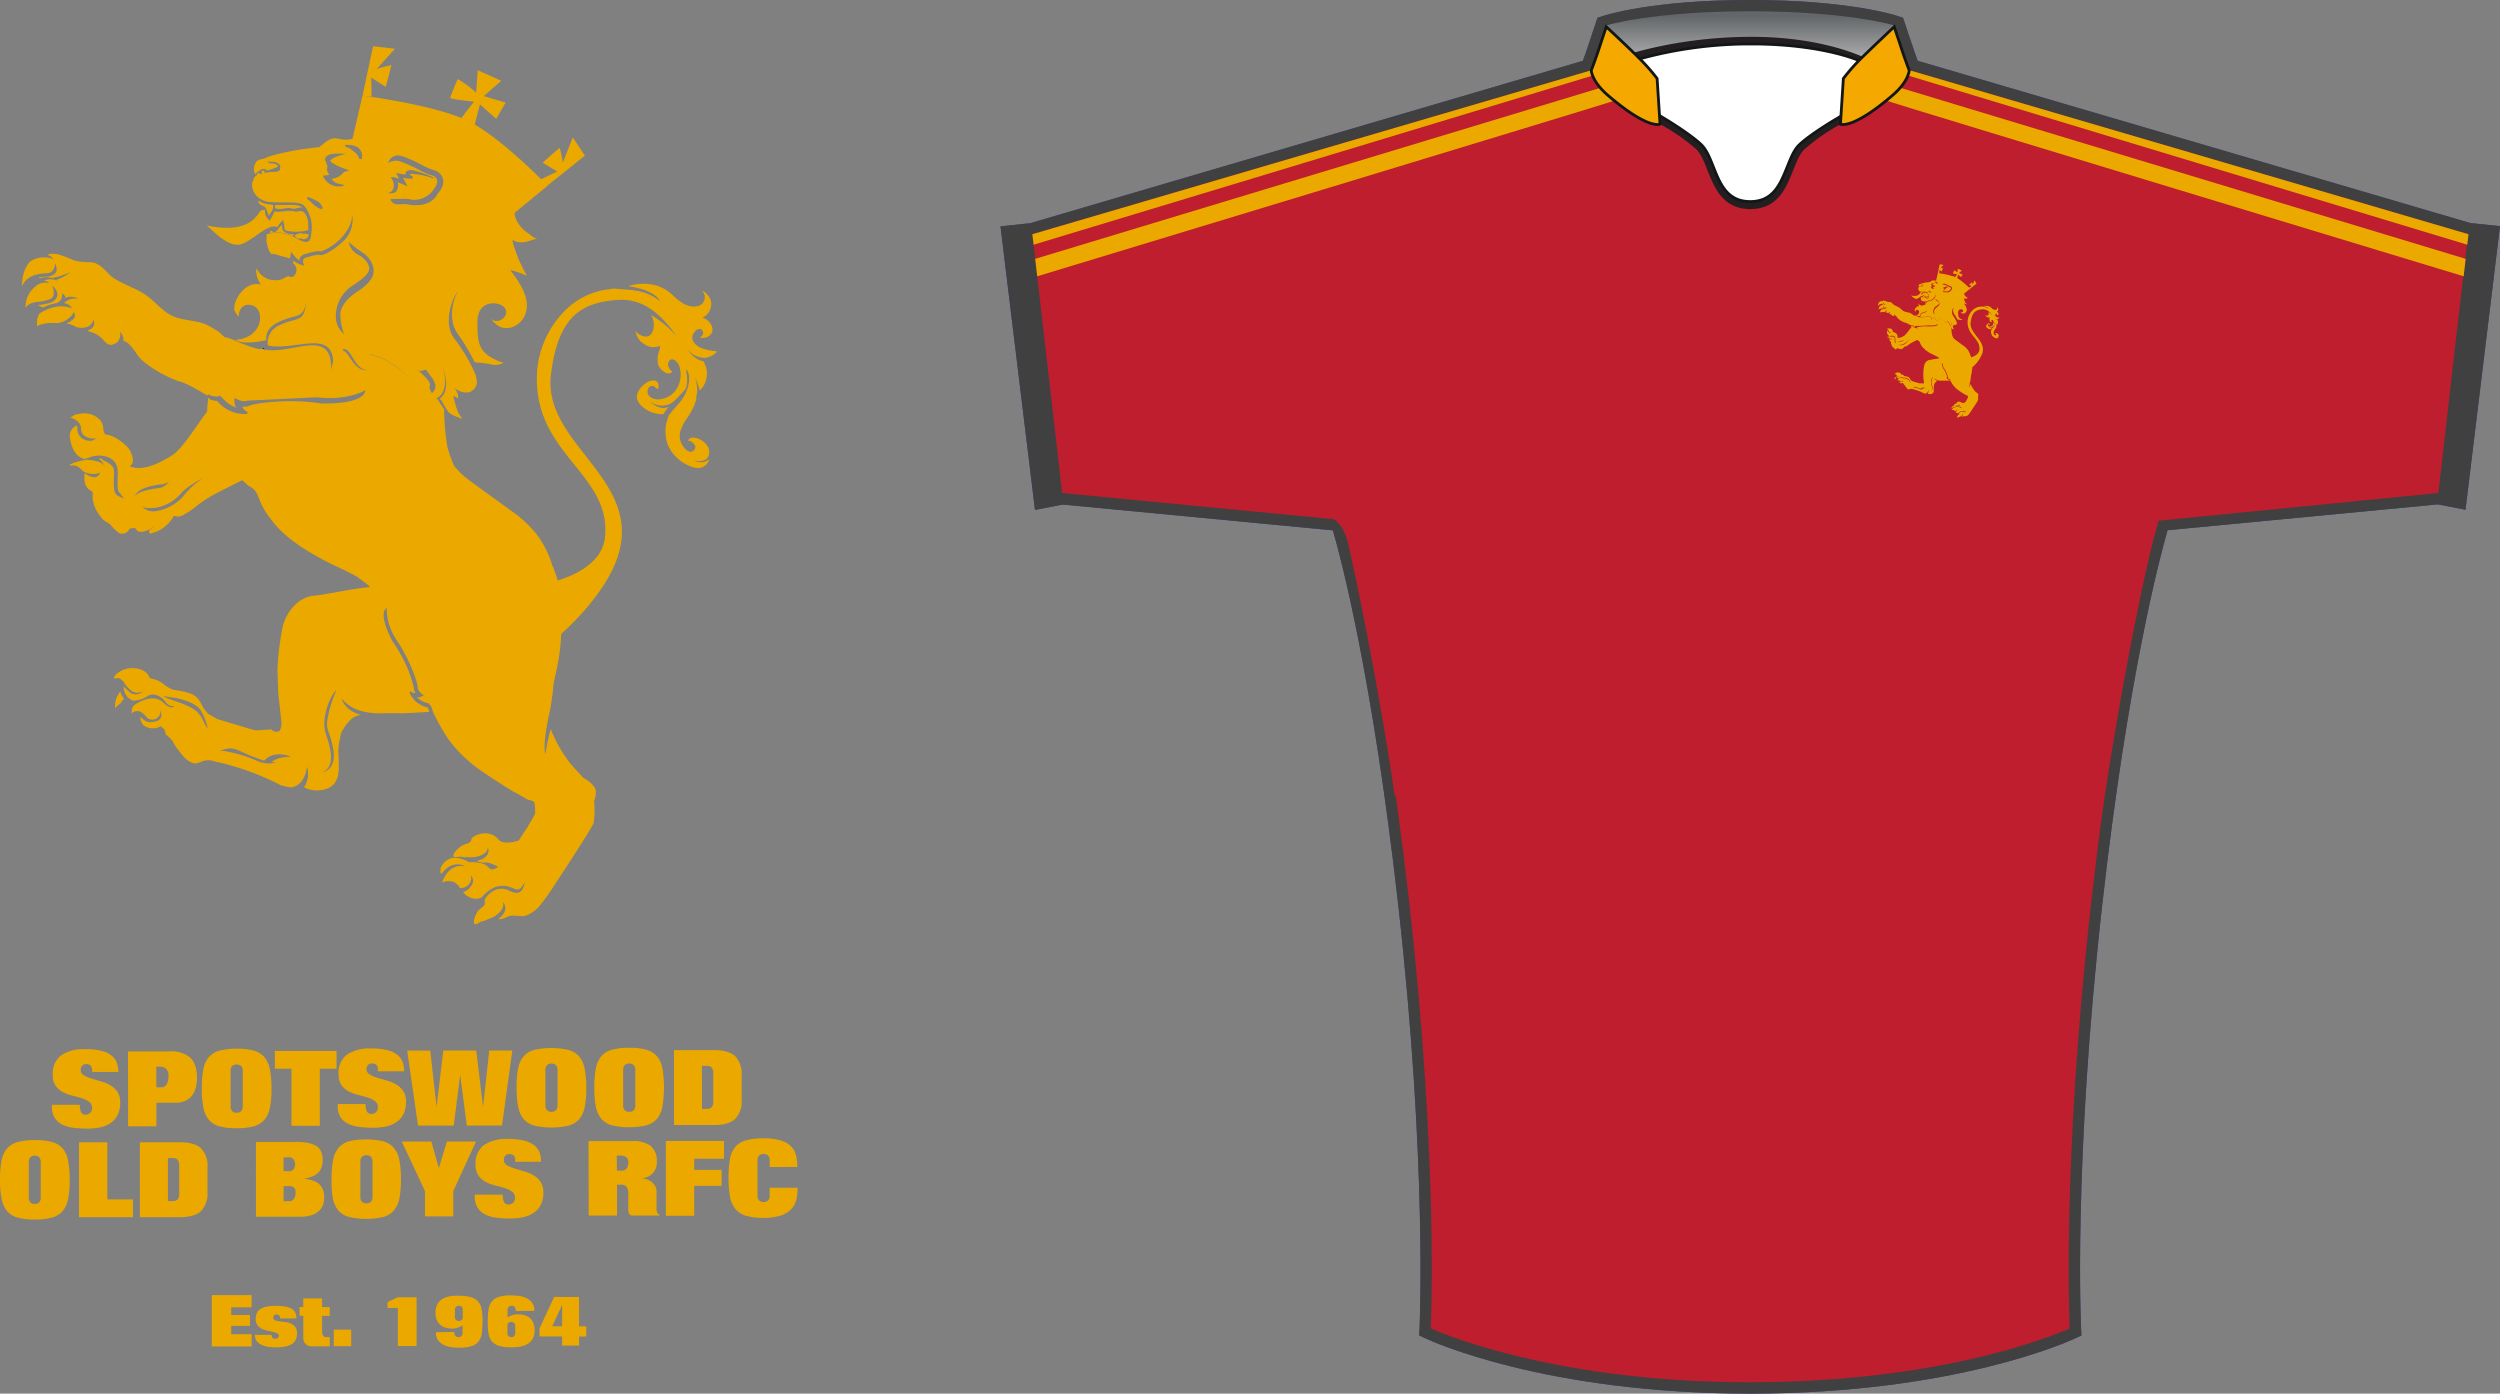 <svg xmlns="http://www.w3.org/2000/svg" xmlns:xlink="http://www.w3.org/1999/xlink" viewBox="0 0 573.03 319.43"><rect x="0" y="0" width="573.03" height="319.43" fill="#808080" stroke="none"/><defs><style>.cls-1{fill:#eba900;}.cls-2{fill:#f1a2c4;}.cls-3{fill:#40439a;}.cls-4{fill:#404041;}.cls-5{fill:none;}.cls-6{fill:#be1e2d;}.cls-7{fill:url(#linear-gradient);}.cls-8{fill:#231f20;}.cls-9{fill:#fff;stroke-width:0.64px;}.cls-10,.cls-9{stroke:#121617;stroke-miterlimit:10;}.cls-10{fill:#f5a800;stroke-width:0.65px;}</style><linearGradient id="linear-gradient" x1="401.17" y1="25" x2="401.17" y2="3.75" gradientUnits="userSpaceOnUse"><stop offset="0" stop-color="#fff"/><stop offset="1" stop-color="#646769"/></linearGradient></defs><g id="Layer_2" data-name="Layer 2"><g id="Layer_1-2" data-name="Layer 1"><path class="cls-1" d="M27.57,158.53a5,5,0,0,0-1.15,3.93c0-.45,1-1,1.3-1.38a2,2,0,0,1,.76-.89,4.12,4.12,0,0,1-.91-1.66"/><path d="M60.46,79.74v.1l-.36.06.45.14c0-.1,0-.2-.09-.3"/><path class="cls-1" d="M36.47,111.08a5.69,5.69,0,0,0,2.39-.67c-.47.34-1.22,1.34-2.33,1.45-1.61.15-5.46.84-5.57,2.09.22-2.28,5.26-2.84,5.51-2.87m4.61,2.47c1.6-2,4-3.1,6.21-4.49a20.68,20.68,0,0,0-5.5,4.93,10.66,10.66,0,0,1-6.52,3.23A3.67,3.67,0,0,1,32.46,116c.6.53,1.76.5,2.85.42a9.43,9.43,0,0,0,5.77-2.9m-18,4.92a3.81,3.81,0,0,0,1.28,1.18,4.27,4.27,0,0,1,1.14.84,9.3,9.3,0,0,0,1.77,1.72,1.81,1.81,0,0,0,2.33-.83c.26-.35.88-.25,1.34-.34.16.16.49.68.71.77a1.83,1.83,0,0,0,1.2.06,4.73,4.73,0,0,0,2.49-1.25c-.49.77-1.68.86-.93,1.77l.86-.31a7.24,7.24,0,0,0,3.39-2.17,6.77,6.77,0,0,0,1-1.29c-.05-.52.81-.16,1.19-.17a3.1,3.1,0,0,0,1.48-.57,18.64,18.64,0,0,0,2.19-1.42,24.32,24.32,0,0,1,3.89-2.7c1.22-.79,7.62-3.87,8.94-4.63C57.1,108.94,49.07,97,48,93.71,46,96,42,102.8,39.48,104.35s-6.67,3.91-9.83,2.48c1.63-.52.4-3.45-.28-4.19a12.07,12.07,0,0,0-2.64-2.14,7.41,7.41,0,0,0-1.79-.78c-.21-.07-.68-.06-.85-.23-.44-.4-.37-1.37-.51-1.89a2.91,2.91,0,0,0-1.24-1.85,4.82,4.82,0,0,0-3.18-1,11.81,11.81,0,0,0-1.77.26c-.33.07-1.19.74-1.37.71a3.3,3.3,0,0,1,1.72.85s0,0,0,0a2.11,2.11,0,0,1,.85,1.8,1.79,1.79,0,0,0,.81,1.53,3.36,3.36,0,0,0,3,.45c-.61.2-1,.66-1.45.67a3.19,3.19,0,0,1-2.06-.5,2.57,2.57,0,0,1-1.15-2.2.89.89,0,0,0-.19-.79l-.29.15a2.69,2.69,0,0,0-1.16,3.05c.3,1.8,1.15,3.94,3.26,4.49a8.84,8.84,0,0,1,.9-.26,5.87,5.87,0,0,1,4.69-.09,3.36,3.36,0,0,1,2,2.63,13.28,13.28,0,0,1,0,2.37c0,1.25-.06,2.67.45,3.06.07.05.83,1.23,1.21,1.35a7.54,7.54,0,0,1-1.77-.75c-.81-.61-.76-2-.75-3.67a16.44,16.44,0,0,0,0-2.24c-.11-.9-1.27-1.56-2.15-2s-.48-.71-1.31-.44A3.38,3.38,0,0,1,24,106.88c-.39-1-2.62-1.45-4.22-1.5-.87.15-4,.82-3.82,1.34a3.8,3.8,0,0,1,1.71.12,5.76,5.76,0,0,1,1.26,1.09,4.75,4.75,0,0,0,2.85.7c.4-.07,1.11-.17,1.28-.56-.29.67-.58,1.22-1.3,1.34a3.76,3.76,0,0,1-2.33-1,6.27,6.27,0,0,0-.05,1.73,2.76,2.76,0,0,0,1.51,2.38c.55.27.33.75.32,1.21a7.65,7.65,0,0,0,1.92,4.72"/><path d="M121,189.42l.65.63c-.23-.07-.47-.15-.72-.2a1.11,1.11,0,0,1,.07-.43"/><path d="M130.15,197.76c-.2.3-.43.6-.67.92-.11.15-.21.35-.34.55a5.87,5.87,0,0,1,.87-1.6.6.6,0,0,0,.14.13"/><path d="M100.59,82.69c-.14-.29-.28-.58-.44-.87.16.29.29.57.44.87"/><path class="cls-1" d="M64.26,47.89c.81,0,1.78-.41,2.49-.12.94.32,1.75-.39,2.59-.18-.65-.67-2.12-.62-4.11-.62l-2.16,0a3.43,3.43,0,0,1-.06.78,6.74,6.74,0,0,0,1.25.17"/><path class="cls-1" d="M64.64,52a.87.87,0,0,0-.07-.45,3.71,3.71,0,0,0-.7.86c-.35.47-.63.72-.92.77a.81.81,0,0,1-.64-.2.84.84,0,0,0-.21-.11,1,1,0,0,0-.24.56,8.56,8.56,0,0,1,5.24.71l.19-.38s-.07-.09-.48-.08c-.89,0-2.18-.51-2.17-1.68"/><path class="cls-1" d="M69.22,53.59c0-.06-.15-.17-.19-.18a3.63,3.63,0,0,0-1.6.62c.34.17.44.45.73.6s.69,0,1,.09c.52.19.73.12.93,0s.6-.24.66-1a3.37,3.37,0,0,0-1.54-.12"/><path class="cls-1" d="M60.25,47.19c1,.38.94,1.45,1.37,2.24.13-.08.22-.48.32-.56a2.4,2.4,0,0,0,.69-1.94c-.23,0-.44,0-.67-.06a5.35,5.35,0,0,1-2.76-.93,2,2,0,0,0,.16.67,1.87,1.87,0,0,0,.89.58"/><path class="cls-1" d="M75.27,163.83c-.88,3.75.29,3.16,1.12,7.95S73.9,177,73.9,177c2.76-1.17,2.22-4.6.84-8.63S76,159,77.1,158.24a26.94,26.94,0,0,0-1.83,5.59m-13,10.84a3.43,3.43,0,0,0,1,0s-1.84,1-5-.55a31.21,31.21,0,0,0-8-2.14c1.58-.06,2.08-1.06,4.75.16a42.53,42.53,0,0,0,5.55,2.22c.29-.38,2.18-2.44,6.19-.89,0,0-3.14-.12-4.49,1.24M44,162.31c-2.64-1.48-5.76-2-6.56-2.79a21.43,21.43,0,0,0,2.17.36c1.61.21,5.09,1.1,6.31,2.81a12.27,12.27,0,0,1,1.69,4.23c-1-.85-1-3.14-3.61-4.61M161.85,82c1-.23,2.19-.76,2.44-1.51a11.72,11.72,0,0,1-3.74-.79c-1-.51-2.07-1.46-1.84-2.64.16-.75,1.18-2.13,2.12-1.51a1,1,0,0,1,.21,1.24,2.55,2.55,0,0,1-.66.65c.33,0,.89,0,1,0a2.28,2.28,0,0,0,1.8-1.2c.58-1.44-.83-3.1-2.2-3.42a3.42,3.42,0,0,0,2-3.66,3.62,3.62,0,0,0-1.14-1.92c-.11-.11-.7-.68-.85-.56a2.1,2.1,0,0,1-1.45,3.54c-2.25.32-4.13-1.41-5.54-2.75a9.25,9.25,0,0,0-5.54-2.38,11.16,11.16,0,0,0-3.15.16,9,9,0,0,0-1.33.33c6.47.94,7.27,3.44,7.27,3.44-3.51-2.79-6.6-2.47-10.34-2.87-.49,0-.92.1-1.18.14a16.56,16.56,0,0,0-4.24,1,17.18,17.18,0,0,0-6.6,4.54,22.17,22.17,0,0,0-5.75,12.89c-1.51,19.31,17.07,23.54,15.53,38.47-.64,6.13-7.67,8.91-10.87,9.87,0-.1,0-.19-.05-.28a26.9,26.9,0,0,0-1.2-3.3,22.58,22.58,0,0,0-3.31-6.71,26.59,26.59,0,0,0-5.62-5.37c-2.32-1.7-4.68-3.39-7-5.07-1.23-.91-2.48-1.8-3.69-2.72a19.28,19.28,0,0,1-2.83-2.81,31,31,0,0,1-1.52-4.2,54.06,54.06,0,0,1-.78-8.78c-.37-.53-.94-1.37-1.36-2.12-.15-.24-2.4-2.09-1.9-3.33.38-.91-2.36-3.17-3.45-4.16,0,1.2.09,2.4.15,3.59-3.77-3.41-6.28-5.71-11.13-6.7,1.26,1.16-1.06,3.67,1.33,3.56-4.75,1.43-5-4.58-7.41-4.46a9.22,9.22,0,0,0-2.2,4.92c.74-10.44-8.94-3.73-15.15-5,.06.43,0,.43-.1,0-.15-.05-.29-.08-.45-.14-2,.42-8.46-3.22-8.43-2.56a8,8,0,0,1-1.32-1.2,12.74,12.74,0,0,0-1.29-.8,10.49,10.49,0,0,0-3.17-1.49c-2.3-.61-4.8-.6-6.85-1.75-2.29-1.27-3.83-3.4-6-4.79s-4.67-2.18-6.82-3.52c-2-1.26-2.87-3.57-5.49-3.77a13.83,13.83,0,0,1-3.86-.44,24.11,24.11,0,0,0-3.4-1.31,4.91,4.91,0,0,0-2.12-.11,2.55,2.55,0,0,0-.48.2,2.54,2.54,0,0,1,1.35.94A5.7,5.7,0,0,0,9.9,59a5.26,5.26,0,0,0-2.92.9c-1.58,1.52-1.87,3.83-2,5.85.78-2,2.67-3,5.49-3.11a2.08,2.08,0,0,0,1.52-.5,2.78,2.78,0,0,0,.62-1.94c.1.52.77,1.6.06,2.41a2.86,2.86,0,0,1-2.18.8,10.2,10.2,0,0,0-1.57.17,1.2,1.2,0,0,0,.15.24,4.49,4.49,0,0,1,2.79-.1,13.67,13.67,0,0,0,4.26-1.4,9.16,9.16,0,0,1-3.22,1.83l.38.26a4,4,0,0,0-3.19-.12,2.58,2.58,0,0,1,1.24.62A3.36,3.36,0,0,0,8,65.78a5.82,5.82,0,0,0-2.13,4.78c.7-1.12,1.87-1.26,3.08-1.41a11.1,11.1,0,0,0,2.2-.47,1.65,1.65,0,0,0,1.11-.91,4.16,4.16,0,0,0-.3-2.34c.05.06,1.53,1.24,1.14,2.52a2.45,2.45,0,0,1-1.63,1.45A10.31,10.31,0,0,1,9,69.89l-.33,0c.07,0,.13.09.23.15a5,5,0,0,0,1,.44,10.36,10.36,0,0,1,3.08-1,2.07,2.07,0,0,0,1.14-1.1,5.14,5.14,0,0,0,.15-1.13,1.39,1.39,0,0,1,.72,1,3.5,3.5,0,0,1,3,.24,3.76,3.76,0,0,0-3.35,1l.14,0a2.39,2.39,0,0,1,1.74,1.19,5.92,5.92,0,0,0-1.87-.43,5.78,5.78,0,0,0-1.39,0h-.07a10.61,10.61,0,0,0-4.11,1.6,3.32,3.32,0,0,0-.55,1.38c0,.23-.2,1.55.12,1.63,0-.39,1.19-.59,1.48-.66a9.83,9.83,0,0,1,2.76-.14,4.75,4.75,0,0,0,3-1.24c.81-.55,1-1.3.94-1.38.27.38.79,1.16-.39,2a5.22,5.22,0,0,1-1.18.68,8.06,8.06,0,0,1,2,.71s.05,0,.08.07a4,4,0,0,0,3.1-.15,3.49,3.49,0,0,0,1-1.42,1.67,1.67,0,0,1-.47,2,2.67,2.67,0,0,1-1,.43,8.52,8.52,0,0,0,1.36.51,5.64,5.64,0,0,1,2.32,1.62c.61.72,1.39,1.55,2.56.93a3.42,3.42,0,0,1,.54-.24,3.58,3.58,0,0,0,.45-.54A3,3,0,0,0,27.53,76c0,.06,1,1.08.69,2.08.85.24,1.73.89,3.19,3.15,1.79,2.76,8.05,5.79,9.83,6.23s6,3,6.35,3.27c0,0,0,0,0,0l0-.36.36.14a5.31,5.31,0,0,0,1.59.39,1,1,0,0,0,.65-.13l.07,0,.17,0,.29.14a7.89,7.89,0,0,0,3.4,2.52,2.42,2.42,0,0,1-.38-1.15l0-1.07,1,.46a3.15,3.15,0,0,0,1.19.28,1.87,1.87,0,0,0,.83-.12l15.89-.77c.61.08,1.22.14,1.78.16,5.14.26,8.75-1.35,9.31-1.83,0,0,.51,3.18-9.65,3.09-.52,0-1.06-.09-1.63-.17-1.08-.14-2.25-.23-3.43-.3-5.58-.27-10.82.51-11.65.92a3.1,3.1,0,0,1-1.54.29l-.32,0a2.43,2.43,0,0,0,1.2,1.19l-.07.48c-.18,0-.51,0-.92,0a8.06,8.06,0,0,1-5.95-3s0,0-.08,0a.47.47,0,0,1-.2,0c-.69-.09-1.63-.26-1.82-.87a8.11,8.11,0,0,1-.14,1.83,26.6,26.6,0,0,0,0,3c0,.52,0,1.08.08,1.62.31,3.15,1.26,7.63,5.4,10.64a37.69,37.69,0,0,1,3.88,3.19,7.14,7.14,0,0,1,1.45,1,6.83,6.83,0,0,1,.95,1.76,16.15,16.15,0,0,0,2.68,4.78c3,4.23,7.71,7.12,12.44,9.65,1.67.9,3.45,1.66,5.17,2.52l.07.05c.88.43,1.68.84,2.49,1.31H82a20.45,20.45,0,0,1,2.86,2.18c-4.32.4-10.69,1.83-12.6,1.95-4,.27-6.55,3.79-7.43,7a63.45,63.45,0,0,0-1.23,9.85c0,.67.15,4.55.17,5.21.16,2.13.52,4.56.69,6.68a3.34,3.34,0,0,1-.32,2.18c-.37.52-1.52.33-1.92-.23-.25,0-2.83.22-3.66.2a26.5,26.5,0,0,1-2.95-.83c-1.47-.47-4.23-1.23-5.77-1.74-.29-.14-1.81-1-2.09-1.16a11.29,11.29,0,0,1-1.64-2.31,4.21,4.21,0,0,0-2.53-2.4,19.39,19.39,0,0,0-3.8-.82,10.59,10.59,0,0,1-1.92-1,6.29,6.29,0,0,0-3.26-1.61c-.35,0-.63-.92-.91-1.2a4.4,4.4,0,0,0-1.47-.88,6.11,6.11,0,0,0-3.71,0c-.76.24-2.43,1.2-2.4,2.08.38,0,.94-.23,1.35,0a5,5,0,0,1,.91.8c.16.17.16.23.12.33,1,1.23,2.33,2.9,4.31,1.74a2.23,2.23,0,0,1-3.25.12c-.46-.42-.86-.81-1.22-1.13A4,4,0,0,0,29.42,160c.26.09.48.33.88.52a1.3,1.3,0,0,0,.17.08,6.29,6.29,0,0,0,3.42-1.1c1.55-.88,3.34.32,4.08,1.44a2.11,2.11,0,0,0,2,.92s-.62,1-2.55-.81-4.39-.63-5.65-.08a.8.8,0,0,0,.18,0,3.48,3.48,0,0,0-1.54,1.06,4.68,4.68,0,0,0-.21,1.5,2.19,2.19,0,0,1,.79-.49c1.23-.28,1.94.56,2.75,1.5a1.86,1.86,0,0,0,3-1.75s1,2.06-1.06,2.57-2.6-.26-3.5-1.05a2.29,2.29,0,0,1,0,.55,3.47,3.47,0,0,0,.76,1.43,3.64,3.64,0,0,0,2.49.63,2.11,2.11,0,0,0,1.19-.38c.27-.21.47.22.8.41s.5,1.06.59,1.37a11.24,11.24,0,0,1,1.48,1.45A11.93,11.93,0,0,0,41,172.07c.9,1.24,2.3,3,4,2.91a9.37,9.37,0,0,0,1.53-.54,4,4,0,0,1,2.59.07c.58.12,1.75.39,2.32.53,1.4.36,2.76.78,4.11,1.22A58.6,58.6,0,0,1,64.37,180a16.31,16.31,0,0,0,2.37.49c3.39-.55,3.61-4.82,3.61-4.82a5.51,5.51,0,0,1-.66,4.77,6.36,6.36,0,0,0,5.08.39c2-.65,2.72-2.29,2.85-4.14.06-1,0-3.73-.08-4.76a24.6,24.6,0,0,1,.69-4c.67-1.23,1.77-3,3.14-3.67a4.9,4.9,0,0,1,1.32-.41c-3.74-1-4.41-3.7-4.41-3.7,2.7,2.89,5.18,3.06,7.89,3.36l1.53,0a40.17,40.17,0,0,1,4.25,0c.32,0,3.87-.19,6.45-.33a3.9,3.9,0,0,0-.33-.91s0-.09-.08-.12,0-.07,0,0a5.83,5.83,0,0,1-3.87-2.87l-.31-.61.31-.2a1.66,1.66,0,0,0,1.15.39,2.12,2.12,0,0,1-.12-.2,2,2,0,0,1-.3-1.09,28.74,28.74,0,0,0-3.16-7.83c-.41-.76-.86-1.47-1.29-2.14a7.15,7.15,0,0,1-.64-1c-3.31-6.54-1.11-7.23-1.11-7.23a12.37,12.37,0,0,0,1.82,6.62c.19.36.44.73.66,1.09a21.22,21.22,0,0,1,1.33,2.19c2,3.55,3.31,7.4,3.29,8.36a1.24,1.24,0,0,0,.18.59,2.72,2.72,0,0,0,.57.67l.63.52-.69.31a2,2,0,0,1-.89.12,5.64,5.64,0,0,0,2.73,1.39l.18.14,0,.15v.05c0,.08.18,0,.32.25s.34.95.6,1.65a49.55,49.55,0,0,0,3.42,6,31.13,31.13,0,0,0,7.21,7c1.52,1.11,6,4,7.7,5,.34.15,2.93,1.57,3.18,1.8.45.12,1.49.26,1.61.72a17.67,17.67,0,0,1,.17,2.3c0,.57-2.17,3.93-3.77,6.36-1.72.55-3.83.8-4.68-.26-2.06-2.46-5.41-1.07-6.13-.22a1.3,1.3,0,0,1-.2.65c-.22.53-1.52.7-2,1s-2.51,1.91-1.84,2.63c.49.07.95-.11,1.43-.08s.78.12,1.13.14a10,10,0,0,1,1.33,0c1.41,0,4-.69,3.85-2.37,0,0,1.18,2.31-2.5,3.19a3.13,3.13,0,0,0,.88.32c.65.12,1.26,0,1.9.12a10,10,0,0,1,2.14.94c-.2.12-.43.22-.67.35-.65.24-1,.37-1.5-.18a3.9,3.9,0,0,0-1.18-.85,8.08,8.08,0,0,0-3.31-.37c-1.19-.75-3.18-1.35-4.42-.86a3.86,3.86,0,0,0-1.75,1.47c-.13.18-.51.8-.38,1a1.19,1.19,0,0,0,.14,1.08c2.77-3.67,5.51-1.72,5.51-1.72-3.16-.75-4.77,2-5.32,3.66a3.63,3.63,0,0,1,2.76-.1,3.48,3.48,0,0,1,1.3,1.31,2.27,2.27,0,0,0,2.53-2.84s1.39,1.23-.43,3a3.18,3.18,0,0,1-1.35.84,4.19,4.19,0,0,0,2.38,1.47c.41.05,1.28.11,1.57-.19a1.07,1.07,0,0,1,.25,0c3.78-4.46,6.84-2.2,8-1.91s1.88-1.69,2-1.9c-.29,1.24-.59,3.72-3.57,2.2s-5.42,1.17-5.71,2.22a3.13,3.13,0,0,1,.08.66c0,.57-1.16,1.27-1.54,1.71s-1.54,2.72-.63,3.12c.47-.13.84-.47,1.27-.61s.75-.2,1.11-.33a7,7,0,0,1,1.24-.51c1.3-.52,3.37-2.23,2.6-3.7,0,0,2,1.65-1,3.93a2.94,2.94,0,0,0,.94-.06c.63-.15,1.14-.52,1.78-.65,1.08-.24,2.27.15,3.38,0a7.75,7.75,0,0,0,3.21-2.09,58.68,58.68,0,0,0,4.14-5.83c.49-.74,8.27-12.56,8.42-13.39a18.88,18.88,0,0,0,.11-5,6,6,0,0,0,.39-2.5c-.2-1.06-1.84-2.36-2.86-2.84-.9-1-2.62-2.81-3.42-3.87a33.13,33.13,0,0,1-3.74-6.55c-.08-.23-.18-.48-.29-.77a34.48,34.48,0,0,0-1.2,5.74c-.57-1.42,0-5.4,1-10h0c.06-.34.13-.67.18-1,.27-1.56.49-3.14.62-4.73.17-1.78,1.52-5.65,1.8-11.83,3.35-3,11.4-11,13.39-19.26,4.06-16.89-17.82-24.79-15.73-40.39C128,72.31,133.45,69.5,141,68.78l.08,0h.08c5-.46,9.28,1.66,14,8.37a24.46,24.46,0,0,0-5.9-4.94,4.54,4.54,0,0,1,.58,2.87c-.15.9-.64,2.06-1.77,2.07a3.29,3.29,0,0,1-2.4-1.26,4.23,4.23,0,0,0,1.85,2.89,3.74,3.74,0,0,0,3.73.51c.2.13-.25,1.33-.29,1.53a5.54,5.54,0,0,0-.12,2.68c.26,1,2.12,2.92,3.25,1.71-.61-.56-1.26-1.39-.8-2.28.68-1.37,2,0,2.35.83a6.12,6.12,0,0,1-1.15,6.17c-1.29,1.34-3.78,2.24-5.38,1.1a1.56,1.56,0,0,1-.33-2.29,1,1,0,0,1,1.32-.07c.11.07.64.58.72.55.27-.76.18-1.75-.72-2a3,3,0,0,0-2.09.62c-1.11.74-2.23,2.18-2,3.48s1.75,2.44,2.91,3a7.51,7.51,0,0,0,3.13.61,12.07,12.07,0,0,1,1.22-1.67c-2.39,1-4.31-1.37-4.31-1.37a4.19,4.19,0,0,0,5.3.26,36,36,0,0,0,2.78-2.88c.91-1.35.18-4.66.18-4.66s1.41,1.12.36,4.42c-.94,3-3.1,4.37-4.26,6.21a8.81,8.81,0,0,0-.08,7.11,9.39,9.39,0,0,0,6.08,4.87,2.7,2.7,0,0,0,3.26-2c-1.46,1.39-3.52.37-3.52.37,3.32.59,3.73-1.31,3.4-2.75a4,4,0,0,0-2.15-2.17,3.19,3.19,0,0,0-1.83-.35,1.16,1.16,0,0,0-.82.85c.24-.58,1.63.61,1.72,1.14a1.14,1.14,0,0,1-.94,1.22c-.68.11-1.25-.47-1.65-.93a4.4,4.4,0,0,1-.93-3.52,12.65,12.65,0,0,1,1.81-3.52,14.44,14.44,0,0,0,1.87-3.8c.13-.47,0-1.2.24-1.63a8.06,8.06,0,0,0-.57-3.77,13.6,13.6,0,0,1,1.16,3.13,7.5,7.5,0,0,0,.67-.71,5.41,5.41,0,0,0,.16-6c-2.28-.31-3.74-2.94-3.74-2.94A4.87,4.87,0,0,0,161.85,82"/><path class="cls-1" d="M112.47,45.47c-.37-.32-8-8.07-13.61-10.65a57.92,57.92,0,0,0-11.64-3.54s.08-.29,2.44-.16c3.34.22,9.21,2.41,13.06,5.18,8.93,6.42,10,9.43,9.75,9.17m-12.11-1.19s-1,2.89-5.19,2.73a3.43,3.43,0,0,1-.64,0,5.91,5.91,0,0,1-.91-.14l-.39-.05a7.43,7.43,0,0,0-1.33,0c-.35,0-.64,0-.93,0a1.61,1.61,0,0,1-1.49-1.17,4.85,4.85,0,0,1,.81-.05,8.8,8.8,0,0,0,1.2,0l.31,0a11.81,11.81,0,0,1,1.58,0,2.1,2.1,0,0,1,.56.08,5.52,5.52,0,0,0,.71.11,5.37,5.37,0,0,0,4.65-2.22c.79-1,1.09-1.81.84-2.45a1.72,1.72,0,0,0-1.22-.93,16.5,16.5,0,0,1-3-1.33,37.64,37.64,0,0,0-3.76-1.72,5.49,5.49,0,0,0-1.32-.32,4.94,4.94,0,0,0-2,.55,2.65,2.65,0,0,0,.32-.45,2.2,2.2,0,0,1,2.2-1.27,5.59,5.59,0,0,1,1.3.31,38.3,38.3,0,0,1,3.93,1.78,13.37,13.37,0,0,0,2.69,1.2,3.11,3.11,0,0,1,2.17,1.75c.29.73.34,2-1.06,3.65M89.81,41l-.27-.39h.75l1.19.37-.66-1.32,2.15.37a.58.58,0,0,1,0-.2.67.67,0,0,1,.34-.65,1.88,1.88,0,0,1,1.2-.16,22.09,22.09,0,0,1,4.87,1.68l-.14.19a14.93,14.93,0,0,0-4.32-1,3,3,0,0,0-1.08,0h0c.08,0,.42.45.82.62L94.5,41l-2.09-.19,1,1.88-2.24-.92A3,3,0,0,1,91,43.59c-.4,1-2.11.68-2.11.68a1.61,1.61,0,0,0,1.25-1A2.6,2.6,0,0,0,89.81,41M81.87,66.86C79.44,68.47,78,70.39,78,72.16a13.14,13.14,0,0,0,.88,4.4,5.11,5.11,0,0,1-1.9-4.38,8.3,8.3,0,0,1,3.63-6.58c4.13-2.72,4.51-3.68,3.62-5.31a5.68,5.68,0,0,0-2-1.84,4.17,4.17,0,0,1-2.31-3,23.42,23.42,0,0,0,2.51,2l.33.21A6.38,6.38,0,0,1,85,59.87c1.42,2.61.53,4.58-3.13,7m-2.7-33.21,0-.5.91.09a3.72,3.72,0,0,1,1.89.51,2.43,2.43,0,0,1,.91,2.74l-.31-.06h-.18a3.41,3.41,0,0,0-1.3-1.73l-.27-.23a3.71,3.71,0,0,0-1.67-.83m-1.32,8.46a7,7,0,0,1,1.16.4,4.7,4.7,0,0,1-1.78.23,4,4,0,0,1-3.07-2.18L74,40.23l.36,0A4.23,4.23,0,0,0,75.52,40a1.64,1.64,0,0,1-.42-1.89A3.14,3.14,0,0,1,74.71,37a.74.74,0,0,1,0-1c.73-.91,2.36-.84,4.62-.74v0s-2.76.56-3.57,1.48c0,0-.06.09-.08.14.63.7,2.11,1.42,4.4,2.18l-1.24.36A4.17,4.17,0,0,1,76,41a2.43,2.43,0,0,0,1.88,1.15m-4.06,5.77L73.6,48a2.11,2.11,0,0,0-.42-.23,5.82,5.82,0,0,1-.92-.56c-.21-.16-.42-.36-.66-.57a6.63,6.63,0,0,0-1.26-1.08l.24-.43a6.19,6.19,0,0,0,.63.27,8.61,8.61,0,0,1,1.75.87,2.44,2.44,0,0,1,1,1.48l-.45.2Zm46,13.39a17.39,17.39,0,0,1-1.15-2.38c-.26-.75-.55-1.52-.82-2.29-.11-.29-.35-1.42-.46-1.71,1.77,1.23,3.85.34,5.91-.36-.79.3-1.69-.74-2.24-1.12a7.27,7.27,0,0,1-2.15-2.09,5.58,5.58,0,0,1-.53-5.55c.26,1,3.58-1.47,3.46-2.56-.26-2.16-1.93-3.3-3.06-5.18A17.56,17.56,0,0,0,110,30.68c1.25-.05-6.11-4.71-8.69-4.1-.6.15-1-.79-1.58-.55,2.52,1.64,7.41,5.25,8,8.41-.8-3.63-9.25-8.34-9.79-8.56,0,0,0,0,0,0A17,17,0,0,0,94.22,25c-2.18-.22-4.73,0-6.41,1.4-.44.36-1.51,1.42-1.51,1.42-1-1.41,1.15-2.5,1.43-2.63-.35.05-3.13.52-3.83,1.08a2.84,2.84,0,0,0-.8,2.64,2.06,2.06,0,0,0,.8,1.24c.26.24.59.6.91.5-.86-.4-.93-.92-1.17-1.62-.38-1.06.72-1.82.74-1.86a4.4,4.4,0,0,0,.1,1.65,2.7,2.7,0,0,0,1.33,1.42c.4-.2.82-.44,1.19-.66a4.45,4.45,0,0,1,2.6-.83,6.31,6.31,0,0,0-2.36,1.14,11.69,11.69,0,0,1-1.36.75,19.73,19.73,0,0,1-5.08,1.18l-.36.09a6.46,6.46,0,0,1-2.36,0,4.15,4.15,0,0,0-1.72-.18c-1.31.27-2.19,1.31-3.23,2-1.58.16-3.14.36-4.71.61s-3.11.59-4.65.95c-.75.19-1.53.39-2.24.64-.36.12-.67.34-1,.42-1,.24-1.56.23-2,1.13a2.65,2.65,0,0,0-.28,1.78,3.33,3.33,0,0,1,.22.78,2.25,2.25,0,0,1,.88-.82,1.83,1.83,0,0,1,1.1-.51c.54,0,.63.28.67.4.74-.2,2.58-.68,2.61-1.08,0-.12-.2-.28-.57-.42a2.42,2.42,0,0,0-.94-.16.94.94,0,0,1-1-.67c.15.32.57.28,1.05.29a2.6,2.6,0,0,1,1.11.19c.21.08.74.35.82.8.36,1.84-1.53,1.1-3,1.51-.14,0-.57,0-.67,0a1.43,1.43,0,0,0,.12-.46.91.91,0,0,0-.62.11.51.51,0,0,0-.07.36L60,40l-.45-.21c-.3-.17-.41-.14-.44-.14s-.15.2-.18.37a3.37,3.37,0,0,1-.63.6c-.09.27-.34.83-.42,1.12a4.08,4.08,0,0,0-.11.77,4.09,4.09,0,0,0,1,2.35A4.74,4.74,0,0,0,62,46.3c1.1.1,2.23.09,3.2.09,2.22,0,4,0,4.64.93a7.78,7.78,0,0,1,1.6,5.33,6.34,6.34,0,0,1-.09.85s0,0,0,0c-.09,1-.21,1.57-.66,1.81a.93.93,0,0,1-.52.13,2.55,2.55,0,0,1-.94-.19c-.35-.13-.73-.33-1.18-.55a8.61,8.61,0,0,0-6.94-1c0,.45-.07,1.52,0,1.64a6.92,6.92,0,0,0,.66,2.28,3.18,3.18,0,0,0,.61.76l.09-.24c1.33.35,3.11.85,4,1.09l.26-1.51.64.82a6.87,6.87,0,0,0,1.28,1.23,1,1,0,0,1,0-.45,1.7,1.7,0,0,1,1.3-1.08c2-.62,2.85-.76,3.7-.61A12.49,12.49,0,0,0,79,53.62c1.22-1.66,2-3.43,1.54-5.06a6.58,6.58,0,0,1-2,6.85c-1.76,1.73-4.35,3.19-5.08,3.05s-1.22-.05-3.24.57c-.44.14-.67.31-.73.53a2.18,2.18,0,0,0,.26,1.35,7,7,0,0,1-2.51-1.15l-.08.58a1.91,1.91,0,0,1,.12,3c-.28.26-1,.11-1.13.13l.27-.25c-.72.07-1.31.66-2,.85a5.36,5.36,0,0,1-2.64,0,4.71,4.71,0,0,1-2-1.17c-.46-.43-.67-1-1.16-1.43a3.65,3.65,0,0,1,.23.92c-.06-.2-.11-.43-.17-.64a9.91,9.91,0,0,0,.26,1.79,16.09,16.09,0,0,0,.8,1.68C57,64.51,54.82,67.07,54.05,69a4.32,4.32,0,0,0-.34,2,5.06,5.06,0,0,0,1,1.62,3.09,3.09,0,0,1,.86-2.29,2.33,2.33,0,0,1,2-.39c1.42.26,2.26,1.75,2,3.53-.32,2.12-2.15,4.18-5.6,4.43.78.5,2.63,1.05,7.08.07-.11-1.41.37-3,2.68-4.08A16.46,16.46,0,0,1,67,72.69c1.87-.52,2.92-.65,3.25-4.4-.36,4.12-.82,4.53-3,5.13a14.66,14.66,0,0,0-3.07,1.08,4.38,4.38,0,0,0-2.81,4.66c6.12,1.57,16.09-4.71,14.91,5.68A9,9,0,0,1,78.7,80c2.4,0,2.38,6,7.22,4.76-2.42,0,0-2.41-1.2-3.6,4.82,1.18,7.22,3.57,10.82,7.14,0-1.19,0-2.39,0-3.6,1,1,2.1-.62,2.35.46,1.46,1.71,2.28,3,1.75,4.14a3.75,3.75,0,0,1-2.36,1.78,4,4,0,0,0,2.44.32,3.35,3.35,0,0,0,1.51-1.07c.48-.74,1.55-2.91-.09-6.9,1.25,2.94,1.53,5.45.47,7.09a3.4,3.4,0,0,1-.92.93,1.28,1.28,0,0,1,.68.65,23.61,23.61,0,0,0,1.45,2.41,7.32,7.32,0,0,0,1.26.77c.47.26,1.41.41,1.71.83.2-.31-.68-1.3-.81-1.6a33.48,33.48,0,0,1-1.1-3.79c.19.11,1.09.45,1.09.69a2.87,2.87,0,0,0-.89-2.5c1.36,1,3.39,1.7,4.64.19.93-1.12.54-2,.29-3.2a39,39,0,0,0-5-8.46c-2.56-3.6-.2-9.65,1.14-10.79-1,1-2.76,6.37-.26,9.83a45.8,45.8,0,0,1,3.92,6.57,26.11,26.11,0,0,1,3.81.48,4.08,4.08,0,0,0,2.8-.35c-5.93-2-5.92-4.55-6-9,0-1.56.23-3.31,1.82-4.22s4.88-.39,4.77,1.72c-.07,1.5-2.34,2.7-3.57,1.22,1,1.4,2.21,2.58,4.33,2.25a4.93,4.93,0,0,0,3.77-3.54c1-3.45-1.53-7-3.59-9.71a19.32,19.32,0,0,1,3.88,1.34,19.26,19.26,0,0,1-1.1-2"/><path class="cls-1" d="M70.64,51.26c0,.45,0,1,.07,1.47a10.47,10.47,0,0,1-4.76.2l-.49-.11c-.27-.22-.25-.45-.28-.81a3.66,3.66,0,0,0-.1-.8l-.17-.73a4.35,4.35,0,0,0-1.31,1.59h-.05c-2-1-5.45,2.92-8.11,3.86-3.28,1.16-7.26-3.9-8.17-4.26C58.07,53.94,59,48.5,60,48.17a7,7,0,0,1,.75-.07c0,.15,0,.9.06,1.08a3.89,3.89,0,0,0,1,1.41,20.76,20.76,0,0,0,1.11-2.12c1.57.25,3-.39,4.7,0,.92.25,1.73-.89,2.7,1.18a5.5,5.5,0,0,1,.33,1.6"/><path class="cls-1" d="M80.8,31.81l2.29-9.88S99.64,24,107.26,27.72s18.25,14.87,18.25,14.87l-9.76,8s-5.61-9.2-15.07-13A132.85,132.85,0,0,0,80.8,31.81"/><path class="cls-1" d="M105.74,27.05l2.91-3.74s-5.63-.58-5.48-.91S104.81,18,105,18.15a27.36,27.36,0,0,1,4.14,3.09l.37-5.14,5.38,2.41-4,3.52,5,1.48-2.15,3.73L110,23.93l-1.38,5.41Z"/><path class="cls-1" d="M83.09,21.93l2.43-11.35,5,.6-4.17,4.64a30.27,30.27,0,0,1,3.36-.9c0,.14-1.28,5-1.28,5l-3.33-2.11.07,4.36Z"/><path class="cls-1" d="M125,42.92l9.06-7.24-2.77-4.19L129,37.3a29.24,29.24,0,0,0-.69-3.4c-.14,0-3.94,3.4-3.94,3.4l3.35,2-3.91,1.89Z"/><path class="cls-1" d="M21.14,245.7a5.38,5.38,0,0,0-.05-.74,1.74,1.74,0,0,0-.19-.57,1.39,1.39,0,0,0-1.25-.47,1,1,0,0,0-.85.4,1.42,1.42,0,0,0-.31.87,1.4,1.4,0,0,0,.68,1.24,6.65,6.65,0,0,0,1.67.76c.67.2,1.4.42,2.18.63a9.38,9.38,0,0,1,2.18.88,5.25,5.25,0,0,1,1.68,1.5,4.28,4.28,0,0,1,.67,2.5,6.08,6.08,0,0,1-.58,2.85,5,5,0,0,1-1.6,1.85,6.69,6.69,0,0,1-2.38,1,14.11,14.11,0,0,1-2.9.29,28.29,28.29,0,0,1-3.07-.16,8.31,8.31,0,0,1-2.67-.72,4.42,4.42,0,0,1-1.85-1.65,4.88,4.88,0,0,1-.58-2.93l6.38,0c0,.34,0,.65.07.92a2.53,2.53,0,0,0,.19.72,1.06,1.06,0,0,0,1.06.62,1.39,1.39,0,0,0,1.07-.43,1.46,1.46,0,0,0,.42-1.06,1.69,1.69,0,0,0-.66-1.44,5.54,5.54,0,0,0-1.67-.83c-.68-.21-1.4-.41-2.17-.59a9.87,9.87,0,0,1-2.17-.8,4.66,4.66,0,0,1-1.67-1.45,4.07,4.07,0,0,1-.67-2.47,5.25,5.25,0,0,1,1.9-4.52,9.4,9.4,0,0,1,5.59-1.41,13.74,13.74,0,0,1,3.78.41,5.89,5.89,0,0,1,2.3,1.13,3.8,3.8,0,0,1,1.14,1.67,6.41,6.41,0,0,1,.32,2Z"/><path class="cls-1" d="M29.34,241l9.59,0a6.62,6.62,0,0,1,4.68,1.42c1,.95,1.54,2.5,1.54,4.65a8.36,8.36,0,0,1-.3,2.32,5.23,5.23,0,0,1-.89,1.8,4,4,0,0,1-1.53,1.15,5.19,5.19,0,0,1-2.17.42H35.85v5.41l-6.48,0Zm6.5,8.23H37a1.31,1.31,0,0,0,1.23-.76,3.92,3.92,0,0,0,.4-1.91,2.26,2.26,0,0,0-.49-1.49,1.62,1.62,0,0,0-1.27-.57H35.83Z"/><path class="cls-1" d="M46.26,249.51a22.57,22.57,0,0,1,.34-4.4,6.15,6.15,0,0,1,1.27-2.81,5,5,0,0,1,2.45-1.48,14.65,14.65,0,0,1,3.9-.44,14.34,14.34,0,0,1,3.9.42,5,5,0,0,1,2.45,1.47,6,6,0,0,1,1.28,2.8,22.28,22.28,0,0,1,.38,4.4,21.71,21.71,0,0,1-.36,4.4,6,6,0,0,1-1.27,2.81,4.88,4.88,0,0,1-2.44,1.48,14.2,14.2,0,0,1-3.9.44,14.34,14.34,0,0,1-3.9-.42,5,5,0,0,1-2.45-1.47,6,6,0,0,1-1.28-2.8A21.62,21.62,0,0,1,46.26,249.51Zm6.6,4.09a1.57,1.57,0,0,0,.33,1.05,1.31,1.31,0,0,0,1.06.4,1.33,1.33,0,0,0,1.06-.4,1.56,1.56,0,0,0,.34-1.05l0-8.22a1.58,1.58,0,0,0-.34-1,1.62,1.62,0,0,0-2.12,0,1.56,1.56,0,0,0-.33,1Z"/><path class="cls-1" d="M63,240.88l14.14,0v4.09H73.3l0,13.08-6.49,0,0-13.09H63Z"/><path class="cls-1" d="M86.61,245.54a5.23,5.23,0,0,0,0-.73,1.6,1.6,0,0,0-.2-.57c-.19-.32-.61-.48-1.25-.48a1,1,0,0,0-.84.4A1.39,1.39,0,0,0,84,245a1.41,1.41,0,0,0,.68,1.24,6.34,6.34,0,0,0,1.67.76l2.17.63a9.21,9.21,0,0,1,2.19.88,5.21,5.21,0,0,1,1.67,1.5,4.21,4.21,0,0,1,.68,2.5,6.21,6.21,0,0,1-.58,2.85,4.87,4.87,0,0,1-1.61,1.84,6.63,6.63,0,0,1-2.38,1,14,14,0,0,1-2.9.29,28,28,0,0,1-3.06-.16,7.93,7.93,0,0,1-2.67-.73A4.41,4.41,0,0,1,78,256a4.81,4.81,0,0,1-.57-2.93l6.37,0c0,.34,0,.64.08.92a2.24,2.24,0,0,0,.19.72,1.17,1.17,0,0,0,.4.45,1.12,1.12,0,0,0,.66.17,1.47,1.47,0,0,0,1.49-1.49,1.7,1.7,0,0,0-.67-1.45,5.54,5.54,0,0,0-1.67-.82q-1-.31-2.16-.6a9.06,9.06,0,0,1-2.17-.8,4.68,4.68,0,0,1-1.68-1.44,4.13,4.13,0,0,1-.66-2.47,5.2,5.2,0,0,1,1.9-4.52,9.37,9.37,0,0,1,5.58-1.42,14.51,14.51,0,0,1,3.78.41,6,6,0,0,1,2.3,1.14,3.74,3.74,0,0,1,1.15,1.67,6.31,6.31,0,0,1,.31,2Z"/><path class="cls-1" d="M93.33,240.81h5.29l1.45,12.93h0l1.54-12.94,7.55,0,1.57,12.94h0l1.41-12.94,5.29,0-2.36,17.18L107,258l-1.52-11.63h0L104,258l-8.18,0Z"/><path class="cls-1" d="M118.41,249.34a22.64,22.64,0,0,1,.34-4.4,6.15,6.15,0,0,1,1.27-2.81,5,5,0,0,1,2.45-1.48,17.9,17.9,0,0,1,7.8,0,5,5,0,0,1,2.45,1.47,6,6,0,0,1,1.28,2.8,22.28,22.28,0,0,1,.38,4.4,21.57,21.57,0,0,1-.36,4.4,6,6,0,0,1-1.27,2.81,4.88,4.88,0,0,1-2.44,1.48,17.9,17.9,0,0,1-7.8,0,5,5,0,0,1-2.45-1.47,6,6,0,0,1-1.28-2.8A21.62,21.62,0,0,1,118.41,249.34Zm6.6,4.09a1.57,1.57,0,0,0,.33,1,1.31,1.31,0,0,0,1.06.4,1.33,1.33,0,0,0,1.06-.4,1.56,1.56,0,0,0,.34-1l0-8.22a1.58,1.58,0,0,0-.34-1.05,1.62,1.62,0,0,0-2.12,0,1.56,1.56,0,0,0-.33,1Z"/><path class="cls-1" d="M136.23,249.3a22.48,22.48,0,0,1,.35-4.4,6,6,0,0,1,1.27-2.81,4.86,4.86,0,0,1,2.45-1.48,14.52,14.52,0,0,1,3.89-.44,14.29,14.29,0,0,1,3.9.42,5,5,0,0,1,2.45,1.47,6,6,0,0,1,1.29,2.8,27.07,27.07,0,0,1,0,8.8,6,6,0,0,1-1.27,2.81,4.91,4.91,0,0,1-2.45,1.48,17.86,17.86,0,0,1-7.79,0,5,5,0,0,1-2.46-1.47,6,6,0,0,1-1.28-2.8A23.16,23.16,0,0,1,136.23,249.3Zm6.6,4.09a1.53,1.53,0,0,0,.34,1.05,1.28,1.28,0,0,0,1.06.4,1.34,1.34,0,0,0,1.06-.4,1.61,1.61,0,0,0,.33-1.05l0-8.22a1.53,1.53,0,0,0-.34-1,1.29,1.29,0,0,0-1.06-.39,1.31,1.31,0,0,0-1.06.4,1.56,1.56,0,0,0-.33,1Z"/><path class="cls-1" d="M154.49,240.7l0,0,9.16,0c2.25,0,3.86.46,4.85,1.38a5.71,5.71,0,0,1,1.49,4.35v5.68a5.67,5.67,0,0,1-1.47,4.35q-1.47,1.41-4.84,1.41l-9.18,0Zm6.42,13.47h1a1.63,1.63,0,0,0,1.24-.39,2.14,2.14,0,0,0,.34-1.4v-6.3a2.16,2.16,0,0,0-.35-1.39,1.6,1.6,0,0,0-1.25-.38h-1Z"/><path class="cls-1" d="M0,270.46a22.55,22.55,0,0,1,.35-4.4,6,6,0,0,1,1.27-2.81,4.93,4.93,0,0,1,2.45-1.48A14.52,14.52,0,0,1,8,261.33a14.29,14.29,0,0,1,3.9.42,5,5,0,0,1,2.45,1.47A6,6,0,0,1,15.59,266a22.09,22.09,0,0,1,.38,4.39,22.66,22.66,0,0,1-.35,4.41,6,6,0,0,1-1.27,2.8,4.84,4.84,0,0,1-2.45,1.48,14.51,14.51,0,0,1-3.9.45,14.62,14.62,0,0,1-3.89-.43,4.85,4.85,0,0,1-2.46-1.47,6,6,0,0,1-1.28-2.8A22.29,22.29,0,0,1,0,270.46Zm6.6,4.1a1.52,1.52,0,0,0,.34,1,1.27,1.27,0,0,0,1,.4,1.35,1.35,0,0,0,1.07-.4,1.59,1.59,0,0,0,.33-1.05l0-8.22A1.53,1.53,0,0,0,9,265.28,1.32,1.32,0,0,0,8,264.89a1.31,1.31,0,0,0-1.06.4,1.56,1.56,0,0,0-.33,1Z"/><path class="cls-1" d="M18.12,261.83h6.49l0,13.08h5.87V279l-12.36,0Z"/><path class="cls-1" d="M32.06,261.82l0,0,9.16,0q3.38,0,4.85,1.38a5.68,5.68,0,0,1,1.49,4.35l0,5.68a5.79,5.79,0,0,1-1.47,4.36c-1,.93-2.6,1.39-4.85,1.4l-9.18,0Zm6.43,13.48h1a1.61,1.61,0,0,0,1.24-.39,2.06,2.06,0,0,0,.34-1.39v-6.31a2.12,2.12,0,0,0-.35-1.39,1.67,1.67,0,0,0-1.24-.38h-1Z"/><path class="cls-1" d="M58.66,261.74l9,0a14.4,14.4,0,0,1,3,.25,5.38,5.38,0,0,1,2,.79,2.91,2.91,0,0,1,1,1.31,5.43,5.43,0,0,1,0,3.59,3.33,3.33,0,0,1-.84,1.22,4,4,0,0,1-1.29.79,9.53,9.53,0,0,1-1.7.46v.05a9.58,9.58,0,0,1,1.82.38,3.94,3.94,0,0,1,1.42.76,3.5,3.5,0,0,1,.92,1.27,4.8,4.8,0,0,1,.33,1.86,5.57,5.57,0,0,1-.25,1.61,3.41,3.41,0,0,1-.89,1.42,4.5,4.5,0,0,1-1.69,1,7.76,7.76,0,0,1-2.65.39l-10.17,0ZM65,268.46h1.3a1.15,1.15,0,0,0,1-.48,2,2,0,0,0,0-2.23,1.15,1.15,0,0,0-1-.47H65Zm0,6.87h1.3a1.21,1.21,0,0,0,1.09-.59,2.5,2.5,0,0,0,.37-1.38,1.53,1.53,0,0,0-.37-1.15,1.42,1.42,0,0,0-1-.34H65Z"/><path class="cls-1" d="M76,270.28a22.55,22.55,0,0,1,.35-4.4,6,6,0,0,1,1.27-2.8A4.88,4.88,0,0,1,80,261.59a17.66,17.66,0,0,1,7.79,0,4.82,4.82,0,0,1,2.45,1.47,6,6,0,0,1,1.29,2.8,23.16,23.16,0,0,1,.37,4.4,22.55,22.55,0,0,1-.35,4.4,6,6,0,0,1-1.27,2.8,4.92,4.92,0,0,1-2.45,1.49,17.66,17.66,0,0,1-7.79,0,4.85,4.85,0,0,1-2.46-1.47,6,6,0,0,1-1.28-2.79A22.48,22.48,0,0,1,76,270.28Zm6.6,4.1a1.56,1.56,0,0,0,.34,1.05,1.31,1.31,0,0,0,1.06.39,1.34,1.34,0,0,0,1.06-.4,1.56,1.56,0,0,0,.33-1l0-8.23a1.56,1.56,0,0,0-.34-1,1.32,1.32,0,0,0-1.06-.39,1.34,1.34,0,0,0-1.06.4,1.56,1.56,0,0,0-.33,1Z"/><path class="cls-1" d="M97.41,273l-5.32-11.34,6.78,0,1.7,6h.05l1.81-6,6.68,0L103.9,273v5.82l-6.49,0Z"/><path class="cls-1" d="M118.08,266.31a5.35,5.35,0,0,0,0-.73,1.55,1.55,0,0,0-.2-.56c-.19-.32-.61-.48-1.25-.48a1,1,0,0,0-.84.4,1.36,1.36,0,0,0-.31.87,1.4,1.4,0,0,0,.68,1.24,6,6,0,0,0,1.67.75c.67.21,1.39.42,2.18.64a9.75,9.75,0,0,1,2.18.88,5.33,5.33,0,0,1,1.67,1.5,4.18,4.18,0,0,1,.68,2.5,6.21,6.21,0,0,1-.58,2.85A4.9,4.9,0,0,1,122.3,278a6.8,6.8,0,0,1-2.38,1,14,14,0,0,1-2.9.29,25.69,25.69,0,0,1-3.06-.16,8.24,8.24,0,0,1-2.67-.72,4.5,4.5,0,0,1-1.86-1.65,4.81,4.81,0,0,1-.57-2.93l6.37,0c0,.34,0,.65.08.92a2.53,2.53,0,0,0,.19.72,1.17,1.17,0,0,0,.4.45,1.2,1.2,0,0,0,.66.17,1.46,1.46,0,0,0,1.07-.43,1.48,1.48,0,0,0,.42-1.06,1.7,1.7,0,0,0-.67-1.45,5.78,5.78,0,0,0-1.67-.82q-1-.33-2.16-.6a9.22,9.22,0,0,1-2.17-.8,4.68,4.68,0,0,1-1.68-1.44A4.11,4.11,0,0,1,109,267a5.24,5.24,0,0,1,1.9-4.52,9.39,9.39,0,0,1,5.58-1.42,14,14,0,0,1,3.78.42,6,6,0,0,1,2.3,1.13,3.74,3.74,0,0,1,1.15,1.67,6.31,6.31,0,0,1,.31,2Z"/><path class="cls-1" d="M134.9,261.56l10.06,0a6.54,6.54,0,0,1,4.2,1.11,4.47,4.47,0,0,1,1.39,3.64,3.7,3.7,0,0,1-.91,2.61,3.83,3.83,0,0,1-2.5,1.14v0a5.86,5.86,0,0,1,1.1.25,4,4,0,0,1,1.08.58,3.23,3.23,0,0,1,.83.93,2.57,2.57,0,0,1,.34,1.36v3.87a1.71,1.71,0,0,0,.28,1.07,1.41,1.41,0,0,0,.61.5l0,0-6.42,0a.81.81,0,0,1-.69-.34,1.54,1.54,0,0,1-.26-.91v-3.78a2.61,2.61,0,0,0-.38-1.57,1.57,1.57,0,0,0-1.29-.47h-.91l0,7.07h-6.5Zm6.51,6.77h1a1.38,1.38,0,0,0,1.25-.55,2.32,2.32,0,0,0,.35-1.3,1.43,1.43,0,0,0-.5-1.26,2.2,2.2,0,0,0-1.26-.35h-.89Z"/><path class="cls-1" d="M152.62,261.52l13.33,0v4.08l-6.83,0v2.55h6.28v3.65l-6.28,0,0,6.87-6.5,0Z"/><path class="cls-1" d="M176.42,267.5v-1.56a1.58,1.58,0,0,0-.34-1.05,1.32,1.32,0,0,0-1.06-.39,1.31,1.31,0,0,0-1.06.4,1.56,1.56,0,0,0-.33,1l0,8.23a1.52,1.52,0,0,0,.34,1,1.59,1.59,0,0,0,2.11,0,1.54,1.54,0,0,0,.34-1v-1.88h6.4a12,12,0,0,1-.28,2.67,4.76,4.76,0,0,1-1.14,2.19,5.69,5.69,0,0,1-2.38,1.49,12.34,12.34,0,0,1-4,.55,13.45,13.45,0,0,1-4.07-.5,4.89,4.89,0,0,1-2.44-1.61,6.17,6.17,0,0,1-1.2-2.81,28.05,28.05,0,0,1,0-8.58,6,6,0,0,1,1.27-2.81,5,5,0,0,1,2.45-1.48,14.65,14.65,0,0,1,3.9-.44,13.48,13.48,0,0,1,3.93.46,5.74,5.74,0,0,1,2.4,1.32,4.38,4.38,0,0,1,1.18,2.06,10.77,10.77,0,0,1,.32,2.71Z"/><path class="cls-1" d="M48.54,296.86l9.13,0v2.8H53v1.75h4.3v2.5H53v1.91h4.68v2.8l-9.14,0Z"/><path class="cls-1" d="M64.26,302.22a1.21,1.21,0,0,0-.23-.65.75.75,0,0,0-.62-.27.88.88,0,0,0-.59.18.83.83,0,0,0-.18.59.58.58,0,0,0,.41.56,4.55,4.55,0,0,0,1,.24l1.31.16a4.59,4.59,0,0,1,1.31.34,2.35,2.35,0,0,1,1,.77,2.31,2.31,0,0,1,.41,1.46,3.48,3.48,0,0,1-.26,1.41,2.21,2.21,0,0,1-.83,1,4.18,4.18,0,0,1-1.49.61,10.14,10.14,0,0,1-2.24.21,14.74,14.74,0,0,1-1.57-.09,5.6,5.6,0,0,1-1.56-.41,3.26,3.26,0,0,1-1.22-.86,2.26,2.26,0,0,1-.49-1.5h3.86a1.37,1.37,0,0,0,0,.36.74.74,0,0,0,.14.28.75.75,0,0,0,.64.25.84.84,0,0,0,.65-.23.67.67,0,0,0,.21-.45.62.62,0,0,0-.4-.57,4.43,4.43,0,0,0-1-.32L61.3,305a5.43,5.43,0,0,1-1.29-.43,2.9,2.9,0,0,1-1-.81,2.31,2.31,0,0,1-.4-1.41,3.4,3.4,0,0,1,.24-1.33,2.09,2.09,0,0,1,.78-.94,3.81,3.81,0,0,1,1.41-.56,9.81,9.81,0,0,1,2.13-.2,16.22,16.22,0,0,1,1.93.11,4.82,4.82,0,0,1,1.5.42,2.44,2.44,0,0,1,1,.88,2.9,2.9,0,0,1,.34,1.45Z"/><path class="cls-1" d="M69.51,299.61v-2h4.32v2h1.75v2H73.83v3.75a1.19,1.19,0,0,0,.27.8.79.79,0,0,0,.63.32h.85v2.11h-4.2a1.87,1.87,0,0,1-.8-.16A1.92,1.92,0,0,1,70,308a1.65,1.65,0,0,1-.35-.57,2,2,0,0,1-.13-.68v-5.17h-.87v-2Z"/><path class="cls-1" d="M76.5,304.77h4v3.79h-4Z"/><path class="cls-1" d="M88.84,298.45l2.32-1.1h4.32l0,11.17H91.19l0-8.73H88.84Z"/><path class="cls-1" d="M104.15,305.3a1.23,1.23,0,0,0,.22.87.87.87,0,0,0,.78.31.81.81,0,0,0,.65-.28,1.19,1.19,0,0,0,.23-.76v-1.66a4.23,4.23,0,0,1-2.39.75,5.44,5.44,0,0,1-1.47-.2,3.18,3.18,0,0,1-1.21-.63,2.81,2.81,0,0,1-.83-1.12,4.18,4.18,0,0,1-.31-1.71,4.06,4.06,0,0,1,.38-1.83,3.17,3.17,0,0,1,1.06-1.21,4.81,4.81,0,0,1,1.63-.66A9.62,9.62,0,0,1,105,297a11.18,11.18,0,0,1,2.88.31,3.45,3.45,0,0,1,1.7,1,3.64,3.64,0,0,1,.81,1.76,13.94,13.94,0,0,1,.21,2.62,20.21,20.21,0,0,1-.14,2.74,4.26,4.26,0,0,1-.68,1.94,3.32,3.32,0,0,1-1.61,1.15,8.94,8.94,0,0,1-2.89.38,14.79,14.79,0,0,1-1.87-.12,5.63,5.63,0,0,1-1.73-.52,3.48,3.48,0,0,1-1.27-1.07,3.1,3.1,0,0,1-.5-1.83Zm.12-3.46a.86.86,0,0,0,.29.74,1,1,0,0,0,.58.19,1.13,1.13,0,0,0,.67-.19,1,1,0,0,0,.25-.75v-1.58a.91.91,0,0,0-.25-.75,1,1,0,0,0-.67-.2.94.94,0,0,0-.57.2.88.88,0,0,0-.29.75Z"/><path class="cls-1" d="M118.21,300.48a1.23,1.23,0,0,0-.21-.87.87.87,0,0,0-.78-.31.79.79,0,0,0-.65.28,1.08,1.08,0,0,0-.23.76V302a4.11,4.11,0,0,1,1.13-.56,4.46,4.46,0,0,1,1.26-.18,5.36,5.36,0,0,1,1.46.19,3.35,3.35,0,0,1,1.22.62,3,3,0,0,1,.82,1.13,4.18,4.18,0,0,1,.31,1.71,3.93,3.93,0,0,1-.37,1.83,3.15,3.15,0,0,1-1.06,1.2,4.52,4.52,0,0,1-1.63.67,9.67,9.67,0,0,1-2.09.21,10.72,10.72,0,0,1-2.87-.3,3.55,3.55,0,0,1-1.71-1,3.64,3.64,0,0,1-.82-1.77,14.94,14.94,0,0,1-.2-2.62,21.81,21.81,0,0,1,.15-2.74,4.14,4.14,0,0,1,.68-1.94,3.27,3.27,0,0,1,1.61-1.15,8.94,8.94,0,0,1,2.89-.38,11.84,11.84,0,0,1,1.87.13,5.23,5.23,0,0,1,1.72.51,3.33,3.33,0,0,1,1.27,1.08,3,3,0,0,1,.5,1.82Zm-.12,3.46a.81.81,0,0,0-.29-.73.94.94,0,0,0-.57-.2,1,1,0,0,0-.68.2.91.91,0,0,0-.24.74v1.58a1,1,0,0,0,.25.75,1,1,0,0,0,.68.2.94.94,0,0,0,.57-.2.88.88,0,0,0,.29-.75Z"/><path class="cls-1" d="M132.74,306.34v2.09h-3.89v-2.09l-5.19,0V304.5l3.36-7.23,5.7,0,0,6.74h1.66v2.34ZM128.85,304v-4.89h0l-2.28,4.9Z"/><path class="cls-2" d="M305.67,119v.17h1.82l1.56,5.56c-1-3.74-1.56-5.57-1.56-5.57Z"/><path class="cls-3" d="M401.17,319.43c-47,0-73.22-12.09-74.31-12.6l-1.58-.74.1-1.75c0-.37,1.79-37.66-4.92-97.2-5.8-51.4-13-78.89-14.94-85.57l-61.94-5.92-6.35,1.23-7.91-65,6.82-.72L362.45,14.05l.36-.1c.35-.94.86-2.38,1.42-4.08.49-1.51,1.52-4.57,1.52-4.57l.41-1.22,1.21-.4c.44-.15,11.14-3.68,33.8-3.68S434.54,3.53,435,3.68l1.2.4.41,1.22s1,3.06,1.53,4.56c.56,1.7,1.07,3.15,1.42,4.09l.31.08L566.21,51.12l6.82.72-7.91,65-6.34-1.23-61.95,5.92c-1.91,6.68-9.15,34.17-14.94,85.57C475.18,266.68,477,304,477,304.34l.09,1.75-1.57.74C474.4,307.34,448.13,319.43,401.17,319.43Z"/><path class="cls-4" d="M401.17,319.43c-47,0-73.22-12.09-74.31-12.6l-1.58-.74.1-1.75c0-.37,1.79-37.66-4.92-97.2-5.8-51.4-13-78.89-14.94-85.57l-61.94-5.92-6.35,1.23-7.91-65,6.82-.72L362.45,14.05l.36-.1c.35-.94.86-2.38,1.42-4.08.49-1.51,1.52-4.57,1.52-4.57l.41-1.22,1.21-.4c.44-.15,11.14-3.68,33.8-3.68S434.54,3.53,435,3.68l1.2.4.41,1.22s1,3.06,1.53,4.56c.56,1.7,1.07,3.15,1.42,4.09l.31.08L566.21,51.12l6.82.72-7.91,65-6.34-1.23-61.95,5.92c-1.91,6.68-9.15,34.17-14.94,85.57C475.18,266.68,477,304,477,304.34l.09,1.75-1.57.74C474.4,307.34,448.13,319.43,401.17,319.43Z"/><path class="cls-5" d="M570.16,54.15l-7.25,59.66-4-.78-64,6.12s-8.71,27.19-15.54,87.69-4.92,97.63-4.92,97.63-26.31,12.36-73.24,12.36-73.23-12.36-73.23-12.36,1.89-37.14-4.93-97.63-15.52-87.69-15.52-87.69l-64-6.12-4,.78-7.25-59.66,4.44-.47L363.17,16.54l1.57-.43s.89-2.26,1.93-5.43c.49-1.49,1.51-4.54,1.51-4.54s10.49-3.55,33-3.55,33,3.55,33,3.55,1,3.05,1.52,4.54c1,3.17,1.92,5.43,1.92,5.43l1.57.43L565.71,53.68Z"/><path class="cls-6" d="M369.6,22.73c-.93.47-2,1-3.22,1.68C354.9,30.59,331.81,44.83,320.8,64c-14.51,25.29-15.11,52.35-15.13,55l-62.21-6-5.72-49.7-.46-4-.37-3.24-.28-2.41L364.74,16.11l.78,1.06,2,2.75Z"/><path class="cls-6" d="M565.71,53.68,436.81,15.84l-4.05,6.89c9.68,4.9,36.62,20.07,48.79,41.3,14.51,25.29,12.59,52.78,12.62,55.38L558.9,113Z"/><path class="cls-6" d="M494.85,119.05c0-.28,15.29-63.76-56.83-95.54l-9.81-10.58H373.36l-9.11,11.85c-70.48,29.5-58.64,93.89-58.64,94.17,0,0,2.36,1.06,3.44,5.77s6.63,30.24,10.67,57.89l.23-.09c1,7.42,2.07,15.51,3.06,24.32,6.82,60.49,4.93,97.63,4.93,97.63s26.29,12.36,73.23,12.36,73.24-12.36,73.24-12.36-1.89-37.14,4.92-97.63Q480.67,195,482.06,185c4.35-29.53,9.78-54.89,11.73-62.06Z"/><path class="cls-7" d="M434.17,5.82l-8.43,20.55H376.61L368.18,5.82s10.49-3.23,33-3.23S434.17,5.82,434.17,5.82Z"/><path class="cls-5" d="M570.16,54.15l-7.25,59.66-4-.78-63.12,6.59s-9.62,26.72-16.45,87.22-4.92,97.63-4.92,97.63-26.31,12.36-73.24,12.36-73.23-12.36-73.23-12.36,1.89-37.14-4.93-97.63-15.52-87.69-15.52-87.69l-64-6.12-4,.78-7.25-59.66,4.44-.47L363.17,16.54l1.57-.43s.89-2.26,1.93-5.43c.49-1.49,1.51-4.54,1.51-4.54s10.49-3.55,33-3.55,33,3.55,33,3.55,1,3.05,1.52,4.54c1,3.17,1.92,5.43,1.92,5.43l1.57.43L565.71,53.68Z"/><path class="cls-8" d="M380.27,28.33a45.62,45.62,0,0,1,8.5,5.85c3.36,3.15,3.14,13.74,12.43,13.74s9.07-10.59,12.43-13.74a46,46,0,0,1,8.5-5.85L429,14s-9.58-5.56-27.5-5.56-30.42,4.72-30.42,4.72Z"/><path class="cls-9" d="M401.18,46.2c-5.3,0-6.91-4.05-8.47-8-.8-2-1.56-3.93-2.83-5.12-2.92-2.74-9.26-6.49-10.44-7.13l-5.81-11.82a95.67,95.67,0,0,1,27.83-4.05c13.68,0,22.34,2.72,25.2,4.05l-3.82,12c-1.25.69-7.49,4.3-10.37,7-1.27,1.19-2,3.1-2.82,5.12C408.09,42.14,406.48,46.2,401.18,46.2Z"/><path class="cls-1" d="M369.85,23.14c-1.74.66-132.11,40.19-132.11,40.19l-.46-4L367.54,19.92Z"/><polygon class="cls-1" points="365.52 17.18 236.91 56.09 236.63 53.69 364.74 16.11 365.52 17.18"/><path class="cls-10" d="M368.18,6.14s5.2,4.82,7.71,7.37A43.49,43.49,0,0,1,379.83,18l.67,10.45s-2.59,1.4-11.9-6.56c-3.82-3.27-3.86-5.78-3.86-5.78s.89-2.27,1.93-5.43C367.15,9.18,368.18,6.14,368.18,6.14Z"/><path class="cls-1" d="M432.59,23.14c1.74.66,132.11,40.19,132.11,40.19l.46-4L434.9,19.92Z"/><polygon class="cls-1" points="436.92 17.18 565.53 56.09 565.81 53.69 437.7 16.11 436.92 17.18"/><path class="cls-10" d="M434.17,6.14S429,11,426.46,13.51A43.49,43.49,0,0,0,422.52,18l-.67,10.45s2.6,1.4,11.9-6.56c3.82-3.27,3.86-5.78,3.86-5.78s-.89-2.27-1.92-5.43C435.2,9.18,434.17,6.14,434.17,6.14Z"/><path class="cls-1" d="M434.45,86.35a.91.91,0,0,0-.2.68c0-.07.19-.16.23-.24a.37.37,0,0,1,.13-.15.79.79,0,0,1-.16-.29"/><path d="M440.21,72.65h-.06l.08,0s0,0,0,0"/><path class="cls-1" d="M436,78.09a1.11,1.11,0,0,0,.42-.11.8.8,0,0,1-.41.25c-.28,0-.95.14-1,.36,0-.4.92-.49,1-.5m.81.44a3.56,3.56,0,0,1,1.08-.78,3.41,3.41,0,0,0-1,.85,1.82,1.82,0,0,1-1.14.56.64.64,0,0,1-.49-.21.72.72,0,0,0,.5.08,1.7,1.7,0,0,0,1-.5m-3.13.84a.56.56,0,0,0,.22.21.75.75,0,0,1,.2.15,1.48,1.48,0,0,0,.31.3c.16.09.31,0,.4-.15s.15,0,.23-.06.09.12.13.14a.3.3,0,0,0,.21,0,.78.78,0,0,0,.43-.22c-.09.14-.29.15-.16.31l.15,0a1.23,1.23,0,0,0,.59-.38,1.18,1.18,0,0,0,.17-.22c0-.09.15,0,.21,0a.64.64,0,0,0,.26-.1,3.11,3.11,0,0,0,.38-.25,5.46,5.46,0,0,1,.68-.47c.21-.13,1.33-.67,1.56-.8A19.54,19.54,0,0,1,438,75.07a11.23,11.23,0,0,1-1.48,1.85c-.45.28-1.16.68-1.71.43.28-.09.07-.6,0-.73a1.87,1.87,0,0,0-.46-.37,1.09,1.09,0,0,0-.31-.14s-.12,0-.15,0-.06-.24-.08-.33a.55.55,0,0,0-.22-.32.78.78,0,0,0-.55-.18,2.91,2.91,0,0,0-.31,0c-.06,0-.21.13-.24.13a.56.56,0,0,1,.3.14h0a.39.39,0,0,1,.15.32.3.3,0,0,0,.14.26.57.57,0,0,0,.52.08c-.11,0-.17.12-.26.12a.54.54,0,0,1-.35-.09.42.42,0,0,1-.2-.38.17.17,0,0,0,0-.14l-.05,0a.47.47,0,0,0-.2.53.89.89,0,0,0,.57.78l.15,0a1,1,0,0,1,.82,0,.6.6,0,0,1,.35.46,2.8,2.8,0,0,1,0,.41c0,.22,0,.47.08.54s.15.21.21.23a1.44,1.44,0,0,1-.31-.13c-.14-.11-.13-.35-.13-.64a2.54,2.54,0,0,0,0-.39c0-.16-.22-.27-.38-.35s-.08-.12-.22-.08a.61.61,0,0,1,.23.3c-.06-.18-.45-.26-.73-.27s-.71.14-.67.23a.75.75,0,0,1,.3,0,.86.86,0,0,1,.22.19.85.85,0,0,0,.49.12c.08,0,.2,0,.23-.1-.05.12-.1.22-.23.24a.64.64,0,0,1-.4-.18.81.81,0,0,0,0,.31.47.47,0,0,0,.26.41c.1,0,.06.13.05.21a1.34,1.34,0,0,0,.34.82"/><path d="M450.7,91.77l.12.11-.13,0s0,0,0-.07"/><path d="M452.3,93.22l-.12.16-.06.1a1.32,1.32,0,0,1,.15-.28l0,0"/><path d="M447.2,73.18a.8.8,0,0,0-.08-.16l.08.16"/><path class="cls-1" d="M440.89,67.1c.14,0,.31-.07.43,0s.31-.07.45,0c-.11-.12-.37-.11-.71-.11h-.38a.72.72,0,0,1,0,.13.73.73,0,0,0,.22,0"/><path class="cls-1" d="M441,67.81s0-.07,0-.08a.63.63,0,0,0-.12.15c-.06.08-.11.13-.16.13a.12.12,0,0,1-.11,0l0,0s0,.05,0,.1a1.5,1.5,0,0,1,.91.12l0-.06s0,0-.08,0S441,68,441,67.81"/><path class="cls-1" d="M441.75,68.1l0,0a.71.71,0,0,0-.28.11c.06,0,.07.08.13.11s.12,0,.17,0,.13,0,.16,0,.11,0,.12-.17a.49.49,0,0,0-.27,0"/><path class="cls-1" d="M440.19,67c.17.06.16.25.24.39a.47.47,0,0,0,.05-.1.41.41,0,0,0,.12-.34h-.11a1,1,0,0,1-.48-.16s0,.08,0,.12a.27.27,0,0,0,.15.1"/><path class="cls-1" d="M442.76,87.29c-.16.66.05.55.19,1.39s-.44.91-.44.91c.48-.21.39-.8.15-1.51a2,2,0,0,1,.42-1.76,4.35,4.35,0,0,0-.32,1m-2.27,1.89h.19a1,1,0,0,1-.88-.1,5.47,5.47,0,0,0-1.4-.38c.28,0,.37-.18.83,0a8.13,8.13,0,0,0,1,.38.9.9,0,0,1,1.08-.15,1.28,1.28,0,0,0-.79.22M437.31,87c-.46-.26-1-.35-1.14-.49l.38.06a1.84,1.84,0,0,1,1.09.49,2.09,2.09,0,0,1,.3.74c-.18-.15-.17-.55-.63-.8m20.56-13.93c.17,0,.38-.13.42-.26a2.36,2.36,0,0,1-.65-.14c-.16-.09-.36-.26-.32-.46s.21-.38.37-.27a.17.17,0,0,1,0,.22.44.44,0,0,1-.12.11h.17a.4.4,0,0,0,.32-.2c.1-.25-.15-.54-.38-.6a.6.6,0,0,0,.34-.64.57.57,0,0,0-.2-.33s-.12-.12-.14-.1a.37.37,0,0,1-.26.62,1.25,1.25,0,0,1-1-.49,1.64,1.64,0,0,0-1-.41,2,2,0,0,0-.55,0l-.23.06c1.12.17,1.26.6,1.26.6a2.94,2.94,0,0,0-1.8-.5l-.21,0a3.12,3.12,0,0,0-.73.18,2.94,2.94,0,0,0-1.15.78,3.8,3.8,0,0,0-1,2.25c-.27,3.36,3,4.1,2.69,6.7-.12,1.07-1.34,1.55-1.9,1.72a.43.43,0,0,0,0,0,3.63,3.63,0,0,0-.21-.58,3.85,3.85,0,0,0-.57-1.17,4.62,4.62,0,0,0-1-.94l-1.21-.88-.64-.48a2.84,2.84,0,0,1-.49-.49,4.93,4.93,0,0,1-.27-.73,9.77,9.77,0,0,1-.13-1.53l-.24-.37s-.41-.36-.33-.58-.4-.55-.59-.72c0,.2,0,.41,0,.62a3.79,3.79,0,0,0-1.93-1.17c.22.2-.19.64.23.62-.83.25-.87-.8-1.29-.78a1.61,1.61,0,0,0-.39.86c.14-1.82-1.55-.66-2.63-.89,0,.08,0,.08,0,0l-.08,0c-.34.08-1.47-.56-1.47-.45a1.51,1.51,0,0,1-.23-.21c-.06-.06-.15-.08-.22-.14a2,2,0,0,0-.55-.26,4.62,4.62,0,0,1-1.19-.3c-.4-.23-.67-.6-1.05-.84s-.81-.38-1.19-.62-.49-.62-.95-.65a2.46,2.46,0,0,1-.67-.08,3.92,3.92,0,0,0-.6-.23.73.73,0,0,0-.36,0l-.09,0a.43.43,0,0,1,.24.17.91.91,0,0,0-.4-.06,1,1,0,0,0-.51.16,1.44,1.44,0,0,0-.35,1,1,1,0,0,1,1-.53.42.42,0,0,0,.26-.09.49.49,0,0,0,.11-.34c0,.09.13.28,0,.42a.49.49,0,0,1-.38.14,1.12,1.12,0,0,0-.27,0,.05.05,0,0,0,0,0,.83.83,0,0,1,.49,0,2.22,2.22,0,0,0,.74-.24,1.59,1.59,0,0,1-.56.32l.06,0a.65.65,0,0,0-.55,0,.53.53,0,0,1,.22.11.6.6,0,0,0-.59.15,1,1,0,0,0-.37.83c.12-.19.32-.21.53-.24a1.8,1.8,0,0,0,.39-.08c.1,0,.17-.09.19-.16a.78.78,0,0,0-.05-.41s.27.22.2.44a.45.45,0,0,1-.29.26,1.72,1.72,0,0,1-.42.08h-.05l0,0,.17.08a1.82,1.82,0,0,1,.54-.17.41.41,0,0,0,.2-.19,1.09,1.09,0,0,0,0-.2.25.25,0,0,1,.13.17.58.58,0,0,1,.52,0,.68.68,0,0,0-.59.17h0a.4.4,0,0,1,.3.21.89.89,0,0,0-.33-.08,1,1,0,0,0-.24,0h0a1.85,1.85,0,0,0-.72.28.63.63,0,0,0-.09.24s0,.27,0,.28.21-.1.26-.11a1.54,1.54,0,0,1,.48,0,.88.88,0,0,0,.53-.21.33.33,0,0,0,.16-.24c.05.06.14.2-.07.34a.71.71,0,0,1-.2.12,1.31,1.31,0,0,1,.34.13h0a.66.66,0,0,0,.54,0,.56.56,0,0,0,.18-.24.29.29,0,0,1-.08.35.51.51,0,0,1-.17.07,1,1,0,0,0,.24.09,1.06,1.06,0,0,1,.4.29c.11.12.24.27.44.16a.34.34,0,0,1,.1,0l.08-.1a.52.52,0,0,0,0-.37s.17.19.12.37c.15,0,.3.15.55.54A4.06,4.06,0,0,0,436.86,74a5.43,5.43,0,0,1,1.11.58h0v-.06l.07,0a.67.67,0,0,0,.27.07.17.17,0,0,0,.12,0h0l.05,0a1.39,1.39,0,0,0,.59.44.49.49,0,0,1-.07-.2v-.19l.18.08a.46.46,0,0,0,.2,0,.34.34,0,0,0,.15,0l2.77-.13.3,0a3,3,0,0,0,1.63-.31s.08.55-1.69.53l-.28,0-.6,0a6.9,6.9,0,0,0-2,.15.49.49,0,0,1-.27,0h-.06a.47.47,0,0,0,.21.21v.08h-.16a1.42,1.42,0,0,1-1-.53h0c-.12,0-.28,0-.31-.15a1.19,1.19,0,0,1,0,.32,4.34,4.34,0,0,0,0,.51,2.62,2.62,0,0,0,0,.28,2.5,2.5,0,0,0,.93,1.86,6,6,0,0,1,.68.56,1,1,0,0,1,.25.17,1.34,1.34,0,0,1,.17.31,2.71,2.71,0,0,0,.46.83,6,6,0,0,0,2.16,1.69c.29.16.6.29.9.44h0a4.53,4.53,0,0,1,.44.23h0a2.74,2.74,0,0,1,.5.38c-.75.07-1.86.31-2.19.33a1.54,1.54,0,0,0-1.3,1.22,10.81,10.81,0,0,0-.22,1.71c0,.12,0,.8,0,.91,0,.37.09.79.12,1.16a.54.54,0,0,1-.06.38c-.06.09-.26.06-.33,0l-.64,0a4.28,4.28,0,0,1-.51-.15l-1-.3-.36-.21a2.52,2.52,0,0,1-.29-.4.73.73,0,0,0-.44-.42,3.69,3.69,0,0,0-.66-.14,1.72,1.72,0,0,1-.33-.17,1.06,1.06,0,0,0-.57-.28c-.06,0-.11-.16-.16-.21a.82.82,0,0,0-.25-.16,1.11,1.11,0,0,0-.65,0c-.13,0-.42.21-.42.37a.49.49,0,0,1,.24,0,1.07,1.07,0,0,1,.16.14.08.08,0,0,1,0,.06c.18.21.4.5.75.3a.39.39,0,0,1-.57,0l-.21-.19a.7.7,0,0,0,.2.5s.08.06.15.09h0a1.09,1.09,0,0,0,.59-.19.57.57,0,0,1,.71.26.39.39,0,0,0,.35.16s-.11.17-.44-.15a.87.87,0,0,0-1,0h0A.58.58,0,0,0,435,87a.78.78,0,0,0,0,.26.29.29,0,0,1,.14-.08c.21-.05.34.09.48.26a.33.33,0,0,0,.52-.31s.18.36-.19.45a.54.54,0,0,1-.61-.18v.09a.45.45,0,0,0,.56.36.43.43,0,0,0,.21-.06c.05,0,.08,0,.14.07s.08.18.1.24a2,2,0,0,1,.26.25,1.89,1.89,0,0,0,.26.39c.16.22.4.53.7.51a1.34,1.34,0,0,0,.26-.09.73.73,0,0,1,.46,0l.4.09.71.22a9.16,9.16,0,0,1,1.54.66c.08,0,.33.08.42.08.59-.09.63-.83.63-.83a1,1,0,0,1-.12.83,1.08,1.08,0,0,0,.88.06.7.7,0,0,0,.5-.71c0-.18,0-.66,0-.83a5.38,5.38,0,0,1,.12-.7,1.61,1.61,0,0,1,.55-.64,1,1,0,0,1,.23-.07,1,1,0,0,1-.77-.64,1.85,1.85,0,0,0,1.38.58h.26a6.09,6.09,0,0,1,.74,0c.06,0,.68,0,1.13,0a.59.59,0,0,0-.06-.16s0,0,0,0h0a1,1,0,0,1-.67-.5l-.05-.11.05,0a.31.31,0,0,0,.2.06l0,0a.36.36,0,0,1-.05-.19,5.14,5.14,0,0,0-.55-1.37c-.07-.13-.15-.25-.22-.37a1.63,1.63,0,0,1-.11-.17c-.57-1.14-.19-1.26-.19-1.26a2.2,2.2,0,0,0,.31,1.15l.12.19c.08.12.16.25.23.38a4.73,4.73,0,0,1,.57,1.46.22.22,0,0,0,0,.1.32.32,0,0,0,.1.12l.11.09-.12,0a.26.26,0,0,1-.16,0,.94.94,0,0,0,.48.25l0,0v0h0s0,0,.06,0,.06.16.1.29a7.77,7.77,0,0,0,.6,1,5.22,5.22,0,0,0,1.25,1.23c.26.2,1.05.71,1.34.87.05,0,.51.28.55.32s.26,0,.28.13,0,.26,0,.4a6.14,6.14,0,0,1-.66,1.1c-.3.1-.67.14-.82,0a.76.76,0,0,0-1.06,0,.28.28,0,0,1,0,.12c0,.09-.26.12-.35.16s-.44.33-.33.46.17,0,.25,0l.2,0a1.85,1.85,0,0,1,.23,0c.25,0,.69-.12.67-.41,0,0,.21.4-.43.55a.47.47,0,0,0,.15.06c.11,0,.22,0,.33,0a1.73,1.73,0,0,1,.37.16l-.11.06c-.12,0-.18.07-.27,0a.75.75,0,0,0-.2-.15,1.44,1.44,0,0,0-.58-.06,1,1,0,0,0-.77-.15.67.67,0,0,0-.3.25s-.09.14-.07.18a.22.22,0,0,0,0,.19c.48-.64,1-.3,1-.3a.82.82,0,0,0-.93.64.49.49,0,0,1,.7.21.4.4,0,0,0,.45-.49s.24.21-.08.53a.67.67,0,0,1-.23.14.73.73,0,0,0,.41.26c.07,0,.22,0,.27,0s0,0,.05,0a1,1,0,0,1,1.38-.33c.2,0,.33-.3.35-.33-.06.21-.11.64-.63.38a.75.75,0,0,0-1,.38.49.49,0,0,1,0,.12c0,.1-.2.22-.27.29s-.27.48-.11.55.15-.08.22-.11l.2-.06a1.31,1.31,0,0,1,.21-.08c.23-.09.59-.39.46-.65,0,0,.34.29-.18.69h.16c.11,0,.2-.09.31-.12s.39,0,.59,0a1.46,1.46,0,0,0,.56-.36,10.41,10.41,0,0,0,.72-1c.09-.13,1.44-2.18,1.47-2.33a3.1,3.1,0,0,0,0-.86,1,1,0,0,0,.07-.44c0-.18-.32-.41-.49-.49s-.46-.49-.6-.68a5.88,5.88,0,0,1-.65-1.14,1.21,1.21,0,0,0-.05-.14,6.5,6.5,0,0,0-.21,1,4.39,4.39,0,0,1,.19-1.73h0a1.22,1.22,0,0,0,0-.17,7.86,7.86,0,0,0,.11-.83,13.63,13.63,0,0,0,.32-2.06,7.69,7.69,0,0,0,2.34-3.34c.71-2.94-3.09-4.33-2.72-7,.31-2.33,1.26-2.82,2.58-2.94h0c.86-.08,1.61.29,2.43,1.46a4.16,4.16,0,0,0-1-.86.85.85,0,0,1,.1.5c0,.15-.12.36-.31.36a.6.6,0,0,1-.42-.22.7.7,0,0,0,.32.5.66.66,0,0,0,.65.09s0,.23,0,.27a.9.9,0,0,0,0,.46c0,.18.36.51.56.3-.1-.1-.22-.24-.14-.39s.35,0,.41.14a1.05,1.05,0,0,1-.2,1.07.78.78,0,0,1-.94.19.27.27,0,0,1,0-.4.18.18,0,0,1,.23,0l.12.1a.25.25,0,0,0-.12-.35.5.5,0,0,0-.37.1.68.68,0,0,0-.34.61c0,.23.3.42.5.52a1.26,1.26,0,0,0,.55.11,1.94,1.94,0,0,1,.21-.29.7.7,0,0,1-.75-.24.73.73,0,0,0,.92,0c.21-.22.41-.39.49-.5a1.54,1.54,0,0,0,0-.82s.25.2.06.77-.54.76-.74,1.08a1.53,1.53,0,0,0,0,1.24,1.63,1.63,0,0,0,1.06.85.46.46,0,0,0,.56-.35.57.57,0,0,1-.61.06c.58.1.65-.23.6-.48a.78.78,0,0,0-.38-.38.58.58,0,0,0-.32-.06.21.21,0,0,0-.14.15c0-.1.28.11.3.2a.2.2,0,0,1-.17.21c-.11,0-.21-.08-.28-.16a.74.74,0,0,1-.16-.61,2.25,2.25,0,0,1,.31-.62,2.4,2.4,0,0,0,.33-.66c0-.08,0-.21,0-.28a1.44,1.44,0,0,0-.09-.66,2.64,2.64,0,0,1,.2.55.69.69,0,0,0,.11-.13.9.9,0,0,0,0-1,1.11,1.11,0,0,1-.65-.52.88.88,0,0,0,.76.4"/><path class="cls-1" d="M449.28,66.7a11.1,11.1,0,0,0-2.36-1.86,10.41,10.41,0,0,0-2-.62s0,0,.43,0a5.36,5.36,0,0,1,2.27.91c1.55,1.12,1.74,1.65,1.69,1.6m-2.1-.21a.86.86,0,0,1-.91.47h-.11a.9.9,0,0,1-.16,0h-.46a.29.29,0,0,1-.26-.2.49.49,0,0,1,.14,0h.26a2.62,2.62,0,0,1,.28,0l.1,0,.12,0a.94.94,0,0,0,.81-.39q.21-.25.15-.42a.31.31,0,0,0-.21-.17,2.42,2.42,0,0,1-.53-.23,6.44,6.44,0,0,0-.65-.3l-.23-.06a.86.86,0,0,0-.35.1.35.35,0,0,0,.05-.08.39.39,0,0,1,.39-.22.73.73,0,0,1,.22.06,4.82,4.82,0,0,1,.69.31,2.34,2.34,0,0,0,.46.21.54.54,0,0,1,.38.3.63.63,0,0,1-.18.64m-1.84-.57,0-.07h.13l.21.06-.11-.23.37.07s0,0,0,0a.13.13,0,0,1,.06-.11.31.31,0,0,1,.21,0,4.2,4.2,0,0,1,.85.3l0,0a2.36,2.36,0,0,0-.75-.18.79.79,0,0,0-.19,0h0a.73.73,0,0,0,.14.11l0,.08-.37,0,.17.33-.39-.17a.6.6,0,0,1,0,.32c-.07.19-.37.12-.37.12a.27.27,0,0,0,.22-.17.44.44,0,0,0-.06-.39M444,70.41a1.29,1.29,0,0,0-.69.92,2.48,2.48,0,0,0,.15.77.91.91,0,0,1-.33-.76,1.45,1.45,0,0,1,.64-1.15c.72-.47.79-.64.63-.92A.91.91,0,0,0,444,69a.77.77,0,0,1-.4-.52,4.45,4.45,0,0,0,.44.36l0,0a1,1,0,0,1,.4.38c.25.45.09.79-.54,1.21m-.46-5.78v-.09l.16,0a.54.54,0,0,1,.33.09.43.43,0,0,1,.16.47h-.09a.57.57,0,0,0-.22-.3l-.05,0a.66.66,0,0,0-.29-.14m-.23,1.47.2.07a.88.88,0,0,1-.31,0,.65.65,0,0,1-.53-.38l0-.06h.06a.64.64,0,0,0,.2,0,.28.28,0,0,1-.07-.33.84.84,0,0,1-.07-.19.14.14,0,0,1,0-.18c.13-.16.41-.14.81-.13h0v0a1.66,1.66,0,0,0-.62.25l0,0a2,2,0,0,0,.77.38l-.22.06a.67.67,0,0,1-.5.27.43.43,0,0,0,.33.2m-.71,1,0,0-.07,0a.65.65,0,0,1-.16-.09l-.11-.1a1.24,1.24,0,0,0-.22-.19l0-.08.11,0a1.68,1.68,0,0,1,.3.15.48.48,0,0,1,.19.26l-.08,0Zm8,2.35a2.22,2.22,0,0,1-.2-.41c-.05-.13-.1-.27-.14-.4s-.07-.25-.08-.3c.3.22.67.06,1-.06-.13,0-.29-.13-.38-.19a1.22,1.22,0,0,1-.38-.37,1,1,0,0,1-.09-1c.05.18.63-.25.61-.44-.05-.38-.34-.58-.54-.9a3.08,3.08,0,0,0-1.52-1.29c.22,0-1.06-.82-1.51-.71-.1,0-.18-.14-.27-.1.43.29,1.28.92,1.38,1.47-.13-.64-1.6-1.46-1.7-1.5h0a2.71,2.71,0,0,0-.64-.15,1.53,1.53,0,0,0-1.11.24c-.08.06-.27.24-.27.24-.18-.24.2-.43.25-.45a2.19,2.19,0,0,0-.66.18.47.47,0,0,0-.14.46.34.34,0,0,0,.14.22s.1.1.15.09c-.15-.07-.16-.16-.2-.29s.13-.31.13-.32a.81.81,0,0,0,0,.29.45.45,0,0,0,.23.25l.21-.12a.74.74,0,0,1,.45-.14,1.13,1.13,0,0,0-.41.19,1.88,1.88,0,0,1-.24.14,3.72,3.72,0,0,1-.88.2h-.07a1,1,0,0,1-.41,0,.75.75,0,0,0-.3,0,1.71,1.71,0,0,0-.56.35l-.82.1c-.27,0-.54.1-.81.17a2.5,2.5,0,0,0-.39.11c-.07,0-.12.06-.18.07s-.27,0-.35.2a.41.41,0,0,0-.05.3.74.74,0,0,1,0,.14s.11-.12.15-.14a.38.38,0,0,1,.19-.09c.1,0,.11.05.12.07s.45-.12.45-.19,0-.05-.09-.07a.51.51,0,0,0-.17,0,.16.16,0,0,1-.18-.12c0,.06.1,0,.18.06a.49.49,0,0,1,.2,0s.13.06.14.14c.06.32-.27.19-.53.26a.48.48,0,0,1-.12,0s0-.07,0-.08l-.11,0a.1.1,0,0,0,0,.07l0,.07-.08,0a.1.1,0,0,0-.08,0s0,0,0,.06-.06.07-.11.11-.06.14-.07.19a.68.68,0,0,0,0,.14.74.74,0,0,0,.17.41.84.84,0,0,0,.57.25,5.43,5.43,0,0,0,.56,0c.38,0,.69,0,.8.16a1.31,1.31,0,0,1,.28.93.61.61,0,0,1,0,.15h0c0,.17,0,.27-.12.31a.12.12,0,0,1-.09,0,.37.37,0,0,1-.16,0,1.2,1.2,0,0,1-.21-.09,1.54,1.54,0,0,0-1.21-.18c0,.08,0,.27,0,.29a1.22,1.22,0,0,0,.12.4.64.64,0,0,0,.1.13l0,0,.69.19,0-.26.11.14a1,1,0,0,0,.23.21.11.11,0,0,1,0-.08.28.28,0,0,1,.22-.18,1.45,1.45,0,0,1,.65-.11,2,2,0,0,0,.94-.71,1.09,1.09,0,0,0,.27-.88,1.18,1.18,0,0,1-.35,1.2,1.89,1.89,0,0,1-.89.53c-.1,0-.21,0-.56.09-.08,0-.12.06-.13.1a.34.34,0,0,0,0,.23,1.15,1.15,0,0,1-.43-.2l0,.1a.33.33,0,0,1,0,.52s-.17,0-.2,0,0,0,.05,0-.23.12-.35.15a.9.9,0,0,1-.46,0,.82.82,0,0,1-.36-.21c-.08-.07-.11-.18-.2-.24a.42.42,0,0,1,0,.16l0-.12a1.77,1.77,0,0,0,.05.32c0,.1.09.19.14.29-.46-.13-.84.32-1,.65a.79.79,0,0,0-.06.34,1.22,1.22,0,0,0,.17.29.57.57,0,0,1,.15-.4.38.38,0,0,1,.35-.07.5.5,0,0,1,.35.61,1,1,0,0,1-1,.77c.14.09.46.19,1.24,0a.68.68,0,0,1,.47-.71,2.81,2.81,0,0,1,.57-.2c.32-.09.5-.11.56-.76-.06.71-.14.78-.52.89a2.41,2.41,0,0,0-.54.18.76.76,0,0,0-.49.81c1.07.28,2.81-.81,2.59,1a1.69,1.69,0,0,1,.43-.84c.42,0,.41,1,1.25.83-.42,0,0-.42-.2-.62a3.67,3.67,0,0,1,1.88,1.25v-.63c.18.18.37-.11.41.08.25.3.4.52.3.72a.62.62,0,0,1-.41.31.75.75,0,0,0,.43.06.67.67,0,0,0,.26-.19,1.27,1.27,0,0,0,0-1.2,1.39,1.39,0,0,1,.08,1.23.66.66,0,0,1-.16.17.19.19,0,0,1,.11.11c.08.16.2.34.25.42a1,1,0,0,0,.22.13c.09,0,.25.08.3.15s-.12-.23-.14-.28c-.09-.21-.12-.44-.19-.66,0,0,.19.08.19.12a.5.5,0,0,0-.15-.43c.23.17.59.29.8,0s.1-.35.06-.56a7.09,7.09,0,0,0-.86-1.47,1.76,1.76,0,0,1,.2-1.88A1.64,1.64,0,0,0,448,72.1a7.35,7.35,0,0,1,.68,1.15,5,5,0,0,1,.66.08.68.68,0,0,0,.49-.06c-1-.35-1-.79-1-1.57a.74.74,0,0,1,.32-.73c.28-.17.85-.07.83.3a.37.37,0,0,1-.63.21.74.74,0,0,0,.76.39.85.85,0,0,0,.65-.61c.18-.6-.26-1.22-.62-1.69a3,3,0,0,1,.68.23,2,2,0,0,1-.19-.35"/><path class="cls-1" d="M442,67.69a2.26,2.26,0,0,0,0,.26,1.93,1.93,0,0,1-.83,0l-.08,0c-.05,0-.05-.08-.05-.14s0-.12,0-.14l0-.13a.83.83,0,0,0-.23.28h0c-.35-.17-.95.51-1.41.67s-1.26-.68-1.42-.75c1.88.4,2-.54,2.22-.6h.13s0,.15,0,.18a.73.73,0,0,0,.17.25,3.08,3.08,0,0,0,.19-.37c.28,0,.53-.06.82,0s.3-.16.47.2a1.09,1.09,0,0,1,.06.28"/><path class="cls-1" d="M443.78,64.31l.4-1.72a18.31,18.31,0,0,1,4.2,1,15.91,15.91,0,0,1,3.18,2.59l-1.71,1.4a6.13,6.13,0,0,0-2.62-2.26,23,23,0,0,0-3.45-1"/><path class="cls-1" d="M448.12,63.49l.51-.65a5.07,5.07,0,0,1-1-.16,4.76,4.76,0,0,1,.33-.74,4.91,4.91,0,0,1,.72.54l.07-.9.93.43-.69.61.87.26-.38.65-.66-.58-.24.94Z"/><path class="cls-1" d="M444.18,62.59l.42-2,.87.11-.73.81a5.69,5.69,0,0,1,.59-.16s-.23.88-.23.88l-.58-.37v.76Z"/><path class="cls-1" d="M451.47,66.26,453.05,65l-.48-.73-.4,1a5.6,5.6,0,0,0-.12-.59l-.69.59.59.36-.69.32Z"/></g></g></svg>